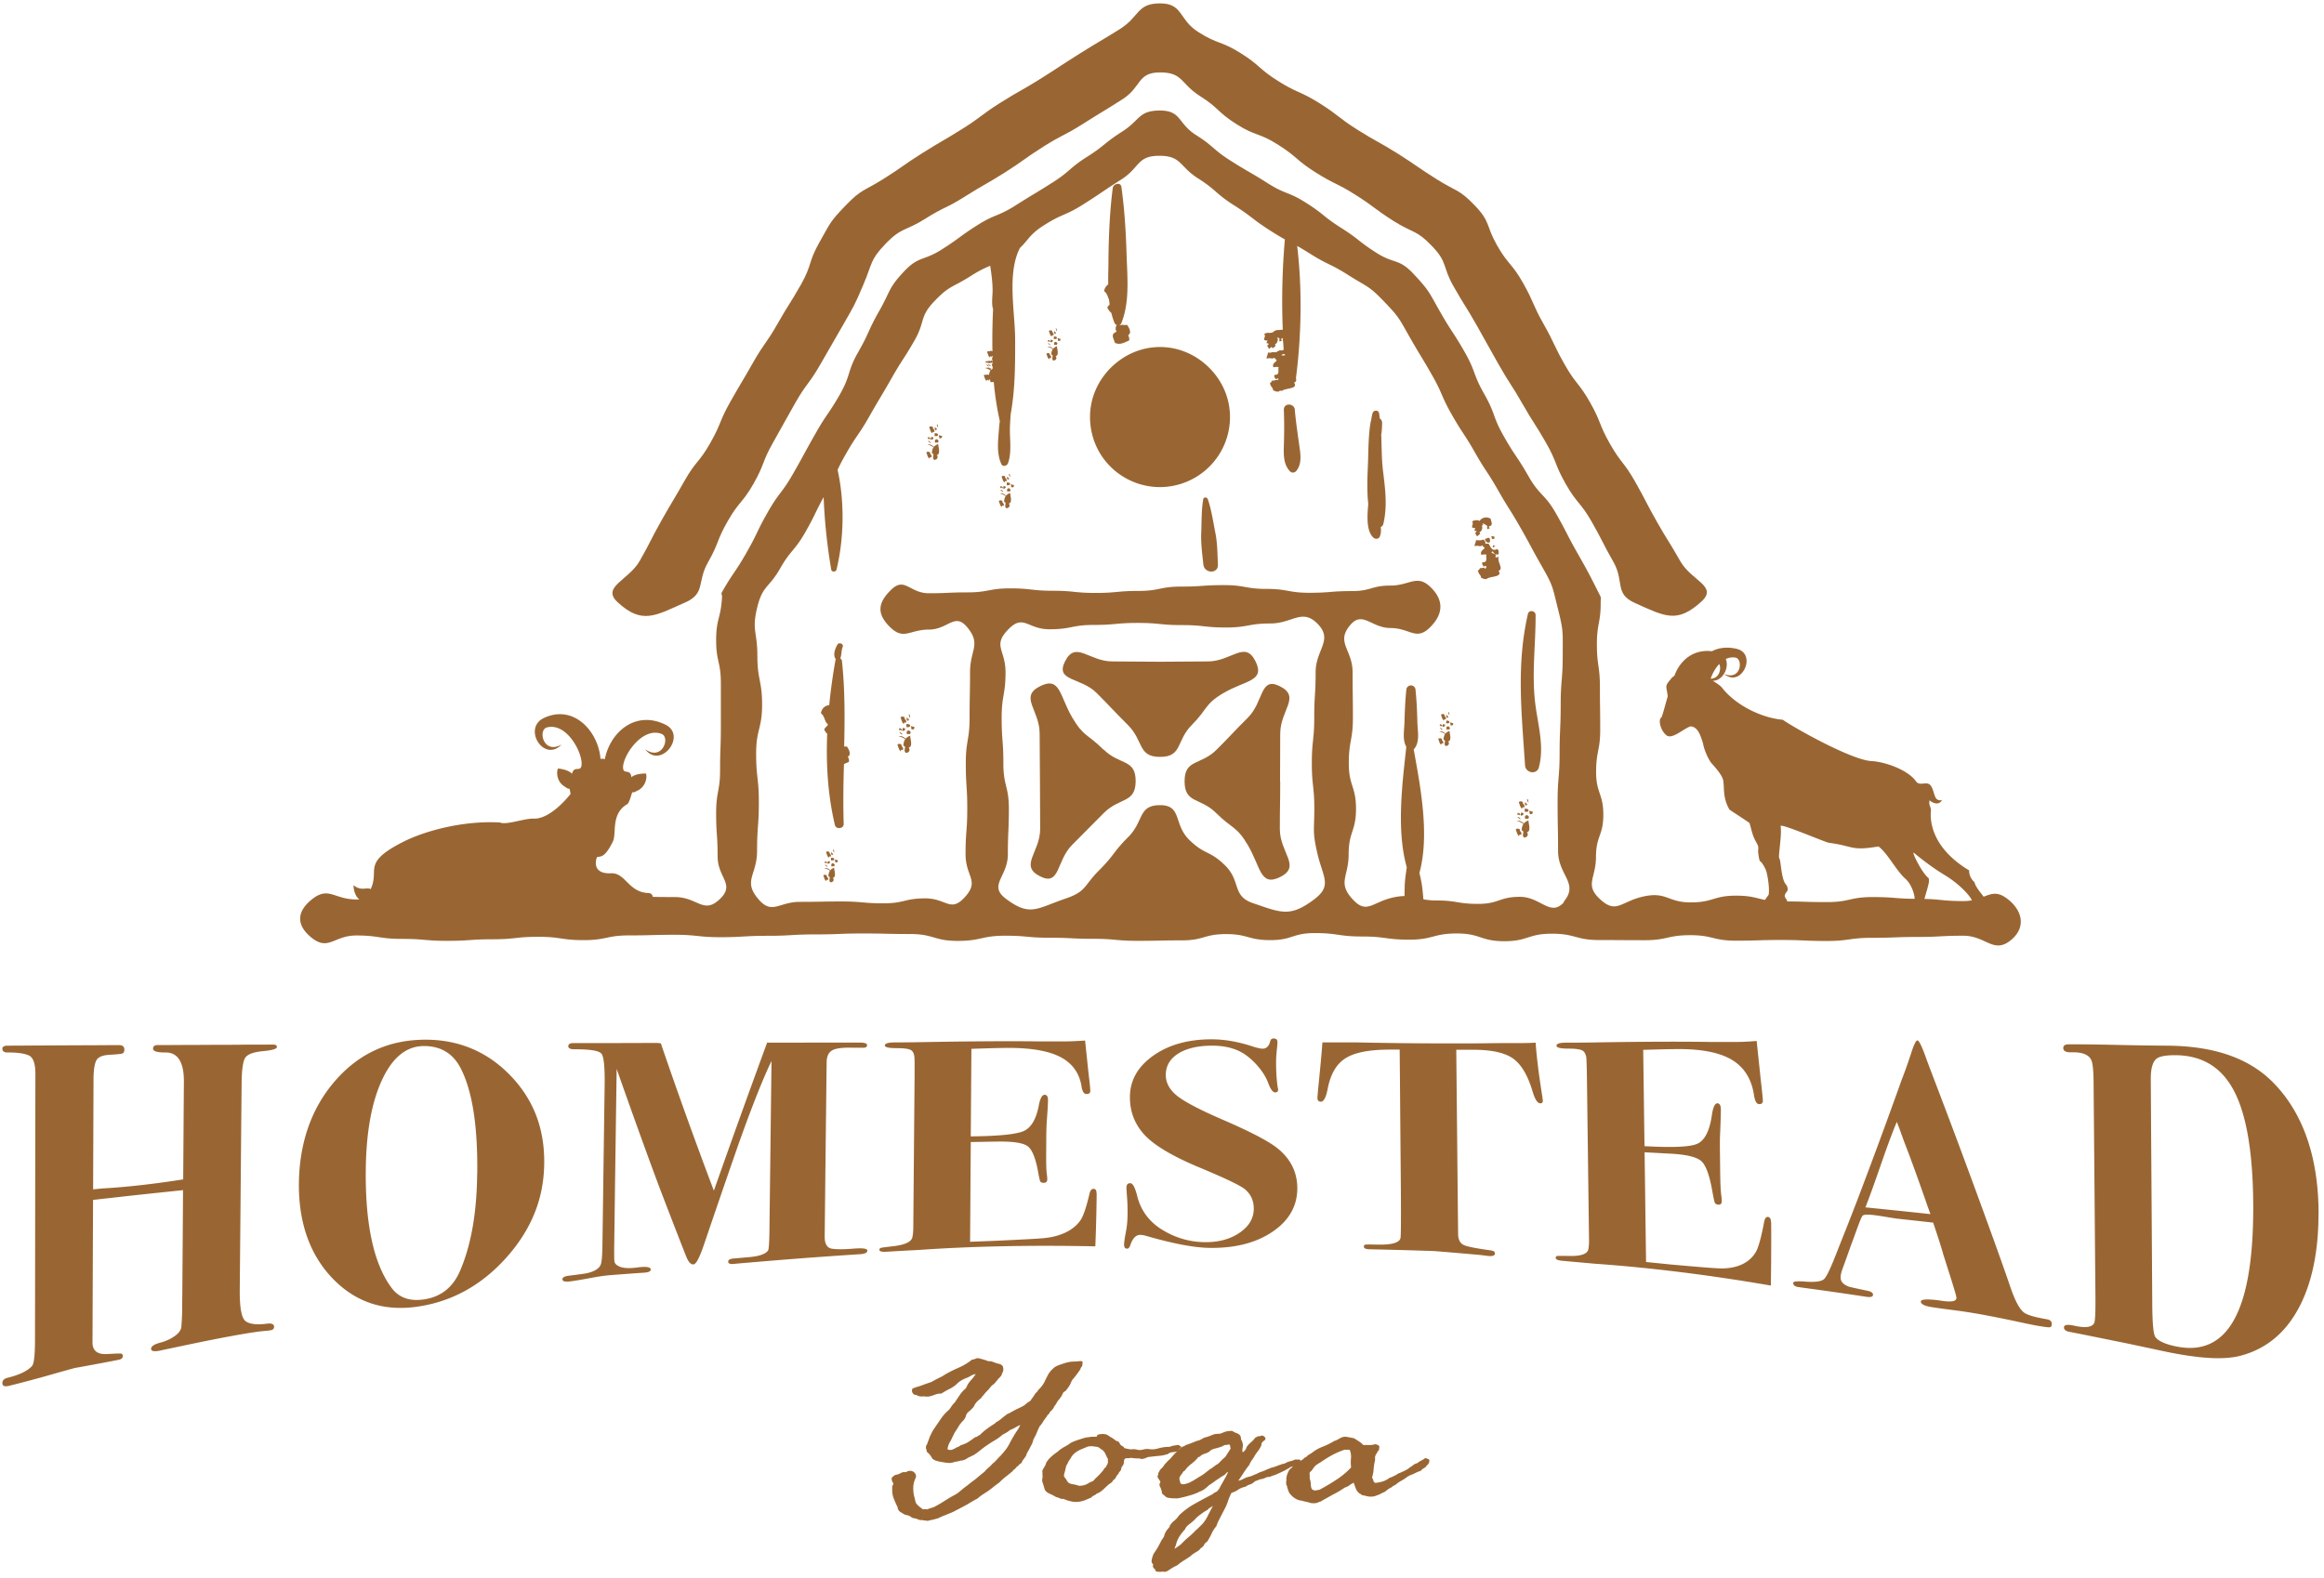 <svg xmlns="http://www.w3.org/2000/svg" fill="none" viewBox="0 0 237 161"><path d="M175.329 67.735c-.388.41-.687.958-.879 1.493.865-.001 1.118-.969.879-1.493Zm-.675 1.71c.4.228.791.494.97.723 1.447 1.842 4.122 3.086 6.184 3.252.92.682 6.966 4.106 9.028 4.214 1.419.077 3.729.9 4.551 2.06.205.292.483.263.762.234.301-.032.603-.064.813.31.123.216.192.446.256.655.139.46.249.823.821.727-.268.517-.853.369-1.276.017-.028.357-.009.412.05.58.027.077.061.177.104.338a.61.61 0 0 1-.005.109c-.048.614-.28 3.601 3.907 6.13-.036.438.199.9.544 1.205.067.365.434.836.789 1.292.323.414.636.816.704 1.113.011.049.093.094.19.148.205.114.479.267.324.572-.016.009.01.085.046.191.087.253.232.675.003.754-.512.173-.574.433-.604.562-.014.06-.022.092-.066.071-.044-.019-.14-.016-.249-.013-.261.008-.598.018-.484-.258.03-.068.058-.128.085-.183.093-.195.161-.34.184-.618l-.241-.348c-.353-.505-.967-1.383-.955-1.399.022-.22-1.04-1.576-2.777-2.622-1.354-.817-2.504-1.752-2.954-2.118a7.504 7.504 0 0 0-.176-.141c-.304-.235.801 2.029 1.456 2.538.195.152.006.798-.208 1.533-.221.754-.468 1.6-.355 2.1.102.43-.004.449-.127.47-.158.03-.344.063-.152.982.151.722-2.157.497-1.332-.27.049-.045.095-.197.153-.388.092-.305.215-.712.43-.947.036-.043.015-.238.002-.36a1.142 1.142 0 0 1-.009-.091c.57-.655-.037-2.343-.735-2.934-.425-.371-.855-.974-1.285-1.576-.488-.684-.975-1.368-1.456-1.711-1.894.316-2.374.195-3.22-.019-.434-.11-.965-.244-1.835-.356-.129-.017-.796-.28-1.599-.596h-.001c-1.456-.573-3.36-1.323-3.324-1.108.086.52-.008 1.41-.085 2.138-.065.614-.118 1.113-.039 1.176.054.042.094.34.145.723.087.646.206 1.535.482 1.865.272.328.262.624.148.762-.343.408-.227.57-.106.738.059.082.119.166.128.28-.461.724-.546.733-1.271.81l-.144.016c-.021 0-.039.008-.063.017-.055.022-.136.055-.331.04-.124-.012-.163.108-.208.248-.068.208-.15.461-.548.398-.617-.103.041-1.402.642-2.161.13-.16.058-1.416-.196-2.405-.038-.17-.411-.934-.627-1.045-.098-.05-.156-.473-.185-.687l-.014-.096c-.031-.206-.019-.337-.01-.448.016-.184.027-.314-.162-.644-.339-.594-.433-.95-.57-1.472a23.678 23.678 0 0 0-.151-.55c-.013-.04-.756-.529-1.345-.916-.37-.243-.678-.446-.706-.471-.519-.883-.552-1.713-.575-2.27-.006-.148-.011-.277-.024-.382-.006-.04-.009-.08-.013-.12-.029-.322-.062-.687-1.218-1.955-.168-.178-.722-1.147-.881-2.094-.028-.072-.057-.16-.09-.257-.186-.554-.47-1.401-1.19-1.406-.229.077-.511.252-.806.436-.593.368-1.239.77-1.616.479-.622-.486-.845-1.53-.576-1.8.067.054.219-.49.44-1.285.077-.276.162-.583.256-.906a12.38 12.38 0 0 0-.09-.565c-.044-.247-.068-.387-.042-.517.035-.172.16-.325.449-.68l.056-.069c.082-.1.184-.183.301-.248.562-1.567 1.921-2.744 3.827-2.514.701-.36 1.559-.48 2.545-.24 2.101.515.477 4.039-1.303 2.557 1.744.731 1.983-1.55 1.135-1.673a1.61 1.61 0 0 0-.96.154c.382.894-.341 2.251-1.34 2.215Zm-118.881 4.76c2.144-.56 3.846 2.982 3.496 4.012-.071.211-.217.217-.376.224-.209.009-.442.019-.562.494-.23-.267-.718-.46-1.426-.543-.212.488-.055 1.426.69 1.85.248.183.432.275.478.193.025.078.05.208.078.357l.038.194c-1.204 1.498-2.629 2.565-3.74 2.521-.415-.02-.993.105-1.57.23-.752.164-1.504.327-1.89.166-3.781-.221-7.683.874-9.808 1.94-2.993 1.507-3.018 2.286-3.05 3.279-.015.45-.03.945-.327 1.571-.177-.083-.356-.068-.554-.052-.327.027-.704.058-1.203-.344.095 1.89 1.496 1.895 2.38 1.898.316.002.566.002.665.09 1.114.984 4.978 3.045 7.15 1.436 1.155 1.133 1.69.811 2.177.52.31-.187.602-.361 1.022-.135.094.051.16.114.223.175.27.26.514.494 2.898-.303.102-.26 1.012-.134 1.805-.024.495.068.945.13 1.121.088.058-.014.119-.03.183-.049.368-.105.842-.24 1.336.113 1.508 1.087 3.855.94 3.21-.128-.161-.268-.556-.516-.818-.681-.215-.136-.341-.215-.175-.202.131-.064.396-.112.678-.163.492-.09 1.04-.188 1.033-.399 1.675-.377 1.933-.377 3.671-.377a13.076 13.076 0 0 1-1.52 1.44c-.303.246-.43.35-.476.593-.138.666.108.502.449.275.27-.18.602-.4.846-.275.479.24 1.64.672 1.686-.57.028-.681.432-1.123.736-1.445.313-.34.414-1.058-.22-1.076-1.073-.044-1.66-.625-2.193-1.152-.472-.468-.901-.893-1.59-.863-1.922.092-1.6-1.316-1.435-1.656l.003-.006c.101-.002.198-.023.284-.041l.08-.017c.314-.083.71-.414 1.252-1.537.121-.25.143-.62.168-1.039.054-.92.123-2.082 1.286-2.751.157-.092.3-.55.409-.9.044-.143.083-.268.115-.342.037.091.23.018.497-.13.782-.34 1.05-1.25.893-1.757-.709 0-1.215.138-1.482.377-.062-.49-.291-.528-.496-.561-.156-.025-.297-.048-.34-.267-.24-1.067 1.849-4.389 3.91-3.588.91.34.082 2.806-1.675 1.564 1.6 2.089 4.278-1.408 2.08-2.502-3-1.491-5.567.671-6.165 3.376-.007.028-.002.039.002.047.006.013.009.02-.048.082l-.12-.028-.156-.009-.12.019c-.058-.07-.054-.078-.045-.092.005-.009.012-.02.008-.047-.294-2.76-2.76-5.428-5.741-4.048-2.236 1.022-.046 4.61 1.776 2.724-1.877 1.04-2.42-1.51-1.491-1.748Z" fill="#963" fill-rule="evenodd" clip-rule="evenodd"/><path d="m140.668 147.6-.027.149c.018.043 0 .117-.053.222a.426.426 0 0 0-.16.241l-.094.129a.482.482 0 0 0-.067.149.492.492 0 0 0-.04.259.409.409 0 0 1 0 .148.637.637 0 0 1-.013.13 3.339 3.339 0 0 0-.08.398l-.054.398c0 .136-.017.291-.053.463a9.063 9.063 0 0 1-.107.464c.08.098.125.191.134.277.009.093.071.173.187.241a3.49 3.49 0 0 0 .854-.176c.214-.08.419-.194.615-.342.142-.044.253-.087.334-.13a2.3 2.3 0 0 1 .307-.148l.213-.148a3.11 3.11 0 0 0 .361-.149.559.559 0 0 1 .067-.037l.107-.037c.302-.136.534-.278.694-.426a1.8 1.8 0 0 0 .334-.231c.071-.068.209-.133.414-.195a1.77 1.77 0 0 1 .387-.25c.143-.068.272-.151.388-.25.097 0 .169.012.213.037l.08.037.107.037a.37.37 0 0 1 .027.306.73.73 0 0 1-.187.287c-.089.08-.134.13-.134.148 0 .012-.009.025-.026.037a2.01 2.01 0 0 1-.201.139.973.973 0 0 0-.2.139c-.089.111-.16.167-.214.167a.224.224 0 0 0-.133.037 6.753 6.753 0 0 0-.334.148 2.362 2.362 0 0 1-.307.148 2.036 2.036 0 0 0-.348.148.342.342 0 0 1-.106.056 4.547 4.547 0 0 1-.628.417 3.48 3.48 0 0 0-.601.417l-.214.111a.634.634 0 0 0-.187.148c-.16.074-.289.148-.387.222-.098.074-.209.161-.334.259-.107.038-.222.09-.347.158-.151.08-.285.139-.401.176-.044.018-.12.046-.227.083a.77.77 0 0 1-.253.047 1.577 1.577 0 0 1-.588-.037 6.99 6.99 0 0 0-.508-.112.88.88 0 0 0-.267-.185 1.181 1.181 0 0 1-.347-.481 18.372 18.372 0 0 1-.214-.593c-.16.074-.293.154-.4.241a1.385 1.385 0 0 1-.481.24c-.178.118-.361.235-.548.352-.187.111-.382.22-.587.325-.196.104-.396.216-.601.333-.205.111-.41.225-.614.343-.143.098-.241.136-.294.111-.161.136-.445.179-.855.129a3.947 3.947 0 0 0-.481-.129 4.56 4.56 0 0 1-.427-.111 1.605 1.605 0 0 1-.761-.278 2.271 2.271 0 0 1-.521-.519 1.877 1.877 0 0 1-.12-.278 1.21 1.21 0 0 0-.04-.139 4.706 4.706 0 0 1-.054-.157.49.49 0 0 0-.08-.25.19.19 0 0 1 0-.195c-.036-.031-.045-.071-.027-.12a.552.552 0 0 0 .027-.139 1.362 1.362 0 0 1 .067-.556c.062-.197.147-.376.254-.537.053-.062.124-.124.213-.185a.216.216 0 0 0 .08-.111c.009-.031.036-.062.08-.093.045-.037.098-.074.161-.111a3.22 3.22 0 0 0 .187-.111c.044-.044.089-.084.133-.121a.987.987 0 0 1 .174-.111c.062-.031.12-.065.173-.102l.161-.111a.714.714 0 0 0 .147-.13.412.412 0 0 1 .2-.111c.071-.086.151-.157.24-.213.089-.055.187-.114.294-.176a4.157 4.157 0 0 1 1.122-.648 7.437 7.437 0 0 0 1.202-.593c.125-.037.231-.08.32-.13l.268-.148a.979.979 0 0 1 .721-.129l.694.129c.178.111.352.222.521.334.169.111.316.234.441.37.062-.006.129-.009.2-.009.071-.006.147-.006.227 0 .16.012.329.003.508-.028a.478.478 0 0 0 .16-.028.433.433 0 0 1 .133-.027c.267.061.401.154.401.277Zm-3.526.278c-.48.161-.917.349-1.308.565-.392.216-.766.448-1.122.695a2.357 2.357 0 0 1-.147.093 1.392 1.392 0 0 0-.134.083 1.61 1.61 0 0 0-.253.176 1.315 1.315 0 0 0-.201.222l-.173.241-.054.074a.31.31 0 0 1-.053.046.378.378 0 0 0-.054.047 2.7 2.7 0 0 1-.053.055.282.282 0 0 0-.04.186c.009.043.013.111.013.203v.186c0 .037.009.098.027.185.053.136.08.272.08.407 0 .099.013.22.04.362.027.142.094.237.2.287a.539.539 0 0 0 .334.037c.125-.031.227-.05.307-.056a22.1 22.1 0 0 0 1.763-1.046 8.15 8.15 0 0 0 1.469-1.232 4.703 4.703 0 0 1-.013-.936 1.77 1.77 0 0 0-.12-.843.473.473 0 0 0-.254-.027 1.197 1.197 0 0 1-.254-.01Z" fill="#963"/><path d="M126.708 148.119c.035.018.084-.003.147-.065a.594.594 0 0 0 .08-.083c.027-.031.049-.056.067-.074.035-.056.066-.118.093-.186.027-.068.058-.129.094-.185.106-.142.244-.284.414-.426.16-.136.289-.278.387-.426a.857.857 0 0 1 .12-.065.337.337 0 0 0 .12-.083c.143-.013.241-.025.294-.037a.848.848 0 0 0 .16-.056c.196.037.321.142.374.315-.009.093-.067.17-.173.232a.54.54 0 0 0-.201.213c-.044.049-.058.098-.04.148.018.049.005.099-.04.148a2.718 2.718 0 0 1-.36.593c-.161.204-.29.401-.388.593a9.015 9.015 0 0 0-.253.37 2.172 2.172 0 0 0-.201.389c-.196.247-.383.507-.561.778-.169.266-.356.544-.561.834.17-.031.312-.077.428-.139a4.97 4.97 0 0 1 .4-.195l.241-.064a.582.582 0 0 1 .107-.028l.133-.037.334-.148c.036-.013.067-.025.094-.038l.106-.037.161-.083a2.94 2.94 0 0 1 .187-.083.311.311 0 0 1 .147-.056.321.321 0 0 0 .146-.055c.107-.031.187-.062.241-.093a3.08 3.08 0 0 1 .24-.111c.107-.037.201-.074.281-.111.062-.031.164-.062.307-.093.107-.031.213-.068.32-.111a.79.79 0 0 0 .161-.056.42.42 0 0 1 .133-.055 1.55 1.55 0 0 0 .187-.056.249.249 0 0 1 .08-.037c.16-.037.263-.062.307-.074a.491.491 0 0 0 .094-.056c.205-.098.365-.157.481-.176.124-.024.293-.083.507-.176.134.013.232.016.294.01a.362.362 0 0 1 .24.065c-.071.234-.2.392-.387.472-.187.08-.387.151-.601.213-.303.185-.561.33-.775.435a20.29 20.29 0 0 1-.828.38 3.85 3.85 0 0 0-.56.204.9.9 0 0 0-.361.055c-.107.05-.191.087-.254.112a1.007 1.007 0 0 1-.227.055.965.965 0 0 0-.227.056 3.906 3.906 0 0 1-.334.129.333.333 0 0 0-.12.056c-.178.167-.347.272-.507.315a1.13 1.13 0 0 0-.428.222 2.013 2.013 0 0 0-.748.297 2.506 2.506 0 0 1-.694.333c-.151.296-.272.58-.361.852a4.47 4.47 0 0 1-.36.834l-.441.852-.214.426c-.062.148-.12.296-.173.445a2.906 2.906 0 0 0-.481.759 4.44 4.44 0 0 1-.214.408 4.964 4.964 0 0 1-.24.407.684.684 0 0 0-.307.315.757.757 0 0 1-.334.333 1.081 1.081 0 0 1-.374.343c-.16.093-.312.189-.454.287a1.33 1.33 0 0 0-.214.186c-.205.142-.436.293-.694.453-.25.155-.472.318-.668.491a4.431 4.431 0 0 0-.534.278c-.16.099-.321.204-.481.315l-.227.065a.265.265 0 0 1-.2-.028 1.716 1.716 0 0 1-.561.019c-.196-.025-.276-.105-.241-.241-.115-.068-.178-.121-.187-.158a.254.254 0 0 0-.08-.139c.063-.098.063-.188 0-.268-.071-.087-.107-.158-.107-.213 0-.161.027-.315.081-.463.044-.167.102-.306.173-.417l.254-.38c.107-.173.2-.336.28-.491.081-.154.165-.318.254-.491.134-.154.218-.299.254-.435.035-.154.102-.306.2-.454l.107-.148c.045-.049.085-.096.12-.139a.515.515 0 0 0 .147-.287c.071-.093.143-.182.214-.269.08-.08.165-.157.254-.231.178-.148.325-.315.44-.5a7.432 7.432 0 0 1 1.603-1.195c.605-.34 1.22-.67 1.843-.991.116-.099.182-.152.2-.158l.054-.018c.026-.007.102-.053.227-.139.026-.006.049-.031.066-.074a.25.25 0 0 1 .094-.112l.227-.426.28-.49c.098-.173.183-.328.254-.464.071-.142.129-.268.174-.379-.098.031-.165.074-.201.129a.52.52 0 0 1-.147.149.437.437 0 0 1-.133.092 1.92 1.92 0 0 0-.134.074 1.452 1.452 0 0 1-.133.084.662.662 0 0 0-.134.101 5.437 5.437 0 0 0-.521.352 5.11 5.11 0 0 1-.52.352c-.143.136-.29.263-.441.38a1.996 1.996 0 0 1-.521.287 5.102 5.102 0 0 1-.828.334c-.285.086-.552.16-.801.222l-.361.083a1.478 1.478 0 0 1-.307.047.357.357 0 0 1-.134.009 1.04 1.04 0 0 0-.16-.009c-.267 0-.507-.025-.721-.074a6.538 6.538 0 0 1-.134-.065.334.334 0 0 1-.106-.102 2.73 2.73 0 0 1-.134-.102 1.4 1.4 0 0 1-.133-.12.353.353 0 0 1-.054-.195.355.355 0 0 0-.053-.194 5.498 5.498 0 0 0-.054-.176 1.751 1.751 0 0 0-.08-.167.42.42 0 0 1-.027-.324l.027-.056a.311.311 0 0 1 .027-.046c.018-.031.018-.065 0-.102a.504.504 0 0 0-.067-.111.555.555 0 0 1-.067-.111c-.089-.099-.133-.179-.133-.241a.3.3 0 0 1 .04-.195c.044-.074.049-.132.013-.176.063-.092.111-.179.147-.259a.794.794 0 0 1 .2-.241 1.54 1.54 0 0 0 .254-.306.304.304 0 0 1 .08-.111.602.602 0 0 1 .094-.102 3.9 3.9 0 0 1 .28-.296c.098-.086.192-.179.281-.278a8.069 8.069 0 0 1 1.122-1.111c.062-.025.124-.044.186-.056a.137.137 0 0 0 .107-.092c.41-.136.802-.285 1.176-.445.204-.037.378-.102.52-.195.152-.098.325-.169.521-.213.152-.043.321-.105.508-.185.178-.08.365-.123.561-.13.178 0 .311-.018.4-.055l.267-.111c.25-.099.535-.142.855-.13.151.099.298.173.441.222a.75.75 0 0 1 .36.241.428.428 0 0 1 .067.185l.04.241c.036.062.067.127.094.195.026.068.049.133.066.194.018.167.014.315-.013.445s-.031.272-.013.426Zm-1.389-.778h-.027a.436.436 0 0 1-.227.055.609.609 0 0 0-.227.038.872.872 0 0 1-.12.064.846.846 0 0 0-.12.065 6.643 6.643 0 0 1-.521.158c-.205.049-.37.102-.494.157a.669.669 0 0 0-.214.158.645.645 0 0 1-.214.139l-.16.074a3.678 3.678 0 0 1-.174.055 1.182 1.182 0 0 0-.307.148.486.486 0 0 0-.12.112c-.027.037-.084.055-.173.055a3.838 3.838 0 0 1-.722.704 3.165 3.165 0 0 0-.694.722c-.089.025-.147.068-.174.13a.669.669 0 0 1-.12.185c-.196.241-.271.43-.227.565a5.36 5.36 0 0 1 .094.38c.106.099.253.127.44.084.187-.044.352-.096.494-.158.178-.086.352-.182.521-.287l.521-.324a3.9 3.9 0 0 0 .494-.324l.441-.343c.044-.043.116-.093.214-.148.098-.056.169-.105.213-.149.116-.08.196-.138.241-.176.071-.055.151-.101.24-.138.071-.068.138-.133.2-.195a5.848 5.848 0 0 1 .575-.546c.098-.161.191-.309.28-.445l.134-.204c.044-.074.084-.148.12-.222a.387.387 0 0 1-.054-.213c0-.08-.044-.139-.133-.176Zm-2.19 6.706a.345.345 0 0 0-.147.065 3.376 3.376 0 0 1-.174.102c-.178.123-.352.25-.521.379a3.32 3.32 0 0 0-.467.436c-.16.154-.343.308-.548.463-.213.154-.351.321-.414.5-.196.21-.369.426-.521.648-.151.223-.271.47-.36.741a2.83 2.83 0 0 1-.107.352c-.036.08-.062.167-.08.26l.334-.232a4.01 4.01 0 0 0 .307-.232.354.354 0 0 0 .093-.092.395.395 0 0 1 .094-.093l.32-.315.348-.296c.231-.198.445-.401.641-.611a5.744 5.744 0 0 0 .454-.426 3.39 3.39 0 0 0 .748-.992c.178-.352.365-.713.561-1.083a2.39 2.39 0 0 1-.161.102 2.36 2.36 0 0 0-.147.092.71.71 0 0 0-.253.232Z" fill="#963"/><path d="M120.119 147.397c.089.006.147.031.173.074.027.037.076.055.147.055.036.118 0 .201-.107.25-.106.044-.142.115-.106.213a1.7 1.7 0 0 1-.588.139c-.24.019-.418.084-.534.195-.312.105-.637.17-.975.194a9.55 9.55 0 0 0-.534.056c-.178.018-.361.04-.548.065-.196.092-.316.142-.36.148a.664.664 0 0 0-.201.056 2.164 2.164 0 0 0-.561-.075 3.3 3.3 0 0 1-.587-.055 1.241 1.241 0 0 1-.307.037c-.107 0-.21.012-.308.037a.613.613 0 0 0-.106.333.72.72 0 0 1-.081.334l-.16.222-.04.176a.605.605 0 0 1-.067.176l-.12.13a.245.245 0 0 0-.067.167 1.072 1.072 0 0 0-.267.342.63.63 0 0 1-.294.324.597.597 0 0 1-.253.297 2.36 2.36 0 0 0-.334.259c-.196.185-.37.346-.521.482a1.99 1.99 0 0 1-.601.352.696.696 0 0 1-.32.204c-.09.061-.161.123-.214.185l-.534.222a2.543 2.543 0 0 1-.615.185c-.302.05-.596.044-.881-.018a4.04 4.04 0 0 1-.801-.26c-.17.013-.299-.009-.388-.064a1.267 1.267 0 0 0-.36-.121 4.651 4.651 0 0 0-.641-.333c-.241-.105-.41-.241-.508-.408l-.12-.407a6.66 6.66 0 0 0-.12-.371.668.668 0 0 1-.014-.352c.027-.111.032-.234.014-.37v-.186a.78.78 0 0 0-.014-.157c-.008-.093.032-.207.121-.343.053-.08.098-.154.133-.222a1.31 1.31 0 0 0 .08-.176 3.41 3.41 0 0 1 .054-.139c.018-.049.035-.093.053-.13l.08-.092.08-.111c.027-.037.054-.071.081-.102.035-.037.071-.071.106-.102.107-.111.232-.222.374-.334.143-.111.285-.216.428-.314.098-.093.196-.173.294-.241a4.16 4.16 0 0 1 .454-.278c.142-.074.302-.173.48-.297a.442.442 0 0 1 .134-.092l.16-.074a7.16 7.16 0 0 1 .494-.186c.152-.049.325-.105.521-.166.169-.056.307-.09.414-.102a2.61 2.61 0 0 1 .214-.028l.254-.037h.32a.893.893 0 0 0 .267-.037c-.053-.099.009-.167.187-.204.178-.037.312-.049.401-.037.178 0 .32.028.427.084.107.055.205.12.294.194.178.086.374.216.588.389a.317.317 0 0 0 .133.056.306.306 0 0 1 .134.055c.071.074.12.142.147.204a.435.435 0 0 0 .173.204.967.967 0 0 1 .16.092.264.264 0 0 1 .107.149c.187.049.356.086.508.111.08.024.173.031.28.018a1.548 1.548 0 0 1 .574.047.993.993 0 0 0 .241.027c.133-.006.28-.031.441-.074.151-.037.325-.043.52-.018.268.043.548.024.842-.056.294-.086.592-.142.895-.167.089 0 .151-.003.187-.009a1.29 1.29 0 0 1 .187-.009c.089-.05.204-.087.347-.111.142-.025.294-.05.454-.074Zm-7.639.555c-.178-.111-.281-.182-.307-.213a.22.22 0 0 0-.094-.065.52.52 0 0 0-.267-.092l-.16-.019-.134-.018c-.285-.037-.521-.016-.708.065a3.415 3.415 0 0 1-.28.12l-.267.111a2.906 2.906 0 0 0-.748.463l-.174.204a.922.922 0 0 0-.147.241 7.78 7.78 0 0 0-.186.269 1.14 1.14 0 0 0-.134.287.811.811 0 0 0-.16.305 3.355 3.355 0 0 1-.027.121l-.027.092a1.735 1.735 0 0 1-.04.195 8.522 8.522 0 0 0-.053.194 1.382 1.382 0 0 0-.067.352c.018.037.045.087.08.149a.395.395 0 0 0 .107.129l.12.204c.045.074.085.13.12.167a.707.707 0 0 0 .348.166c.071.013.147.028.227.047.08.012.164.028.253.046.196.074.33.105.401.093.089-.013.142-.019.16-.019.241-.031.445-.099.615-.204.151-.098.329-.185.534-.259.071-.074.142-.151.213-.232.081-.08.165-.16.254-.24a6.59 6.59 0 0 0 .468-.51.65.65 0 0 0 .133-.166c.018-.031.036-.059.054-.084a.7.7 0 0 1 .053-.083c.125-.105.183-.161.174-.167-.009-.006-.005-.025.013-.056.116-.185.169-.327.16-.426a1.626 1.626 0 0 1 0-.296 2.011 2.011 0 0 1-.12-.213 7.42 7.42 0 0 1-.107-.232 1.365 1.365 0 0 0-.28-.426Zm-10.221-8.595.053.204a.726.726 0 0 1-.053.407l-.08.167-.054.167a2.402 2.402 0 0 1-.24.277c-.08.074-.143.149-.187.223a2.802 2.802 0 0 0-.08.074l-.054.074-.053.074-.054.056a.847.847 0 0 1-.187.166.898.898 0 0 0-.187.167l-.08.093a.33.33 0 0 0-.066.083c-.018.025-.041.052-.067.083l-.08.093a6.827 6.827 0 0 0-.254.259c-.08.087-.156.179-.227.278a2.22 2.22 0 0 1-.12.13.274.274 0 0 0-.094.148l-.307.259a1.72 1.72 0 0 0-.28.297.857.857 0 0 0-.134.222 1.044 1.044 0 0 1-.267.352 3.386 3.386 0 0 0-.16.158 3.463 3.463 0 0 1-.174.148.872.872 0 0 0-.254.361 1.12 1.12 0 0 1-.294.537 3.742 3.742 0 0 0-.4.482 8.084 8.084 0 0 1-.334.537c-.062.093-.12.185-.174.278a60.6 60.6 0 0 0-.133.278l-.16.333c-.054.105-.112.21-.174.315-.107.192-.183.42-.227.686.142.098.307.114.494.046s.325-.139.414-.213c.178-.05.32-.124.427-.222.339-.099.615-.22.828-.362.214-.142.437-.299.668-.472a.383.383 0 0 0 .24-.093.518.518 0 0 1 .214-.111c.214-.222.459-.435.735-.639.276-.204.556-.392.841-.565a.384.384 0 0 1 .16-.148c.089-.05.161-.093.214-.13a4.07 4.07 0 0 0 .347-.268c.107-.093.232-.189.374-.288a.576.576 0 0 1 .214-.148c.098-.037.169-.068.214-.092.08-.056.169-.105.267-.149.151-.092.347-.194.587-.305.241-.111.437-.213.588-.306l.28-.231c.098-.081.21-.152.334-.214a6.52 6.52 0 0 1 .134-.194l.133-.185c.098-.13.178-.257.241-.38.142-.117.249-.241.32-.371.294-.29.503-.565.628-.824.125-.265.254-.522.387-.769.143-.247.365-.494.668-.741.142-.086.312-.163.507-.231.196-.068.392-.133.588-.195.267-.08.534-.123.801-.129.294-.013.552-.031.775-.056.107.025.16.068.16.13a.55.55 0 0 1-.013.111.75.75 0 0 1-.014.13.345.345 0 0 1-.093.24c-.062.068-.094.136-.094.204a9.681 9.681 0 0 1-.427.602 6.57 6.57 0 0 1-.401.491 5.729 5.729 0 0 1-.106.195 10.3 10.3 0 0 0-.08.185c-.054.123-.125.25-.214.38-.027.03-.067.083-.12.157a2.703 2.703 0 0 1-.121.158.443.443 0 0 1-.146.12.423.423 0 0 0-.147.12 1.58 1.58 0 0 1-.054.102 1.997 1.997 0 0 1-.133.269l-.107.148-.107.148a1.87 1.87 0 0 0-.24.315l-.054.111-.053.093c-.08.086-.156.201-.227.343a1.11 1.11 0 0 1-.281.342c-.107.118-.16.192-.16.223 0 .024-.018.049-.053.074-.125.123-.187.194-.187.213a.3.3 0 0 1-.027.065 3.278 3.278 0 0 0-.227.296 3.33 3.33 0 0 0-.16.241 2.06 2.06 0 0 1-.334.444 15.81 15.81 0 0 0-.16.343 4.02 4.02 0 0 0-.147.343 2.602 2.602 0 0 1-.161.343 4.18 4.18 0 0 1-.173.324 1.648 1.648 0 0 1-.08.287c-.027.086-.063.17-.107.25a9.46 9.46 0 0 0-.267.519c-.143.21-.241.413-.294.611-.107.154-.2.284-.281.389a1.163 1.163 0 0 0-.173.333c-.187.112-.312.223-.374.334a.497.497 0 0 0-.174.12c-.018.025-.04.053-.067.084l-.08.092a.691.691 0 0 1-.107.065c-.044.019-.071.059-.08.12a22.84 22.84 0 0 1-.748.603 5.696 5.696 0 0 0-.641.583c-.195.136-.387.278-.574.426a7.611 7.611 0 0 1-.28.222l-.294.223a31.88 31.88 0 0 0-.574.37 3.575 3.575 0 0 0-.494.389 9.902 9.902 0 0 0-.561.306c-.178.105-.348.207-.508.306l-.761.407c-.116.062-.232.12-.347.176a5 5 0 0 1-.334.176 5.67 5.67 0 0 1-.4.167c-.126.055-.25.108-.375.157-.124.043-.25.093-.374.148-.124.056-.249.115-.374.176l-.374.102a1.323 1.323 0 0 0-.12.028 2.009 2.009 0 0 1-.12.037 1.2 1.2 0 0 0-.28.056.88.88 0 0 1-.254.037.446.446 0 0 0-.187-.037.32.32 0 0 1-.107 0 .733.733 0 0 0-.24-.047.44.44 0 0 1-.107.01.859.859 0 0 1-.227-.065 2.554 2.554 0 0 0-.227-.084 1.59 1.59 0 0 0-.227-.046.714.714 0 0 1-.2-.065c-.16-.129-.308-.207-.441-.231a1.462 1.462 0 0 1-.414-.139 58.223 58.223 0 0 0-.12-.084 1.094 1.094 0 0 0-.147-.083.65.65 0 0 1-.267-.278.304.304 0 0 1-.054-.166.305.305 0 0 0-.053-.167 8.588 8.588 0 0 1-.348-.788 2.375 2.375 0 0 1-.16-.861v-.352a.445.445 0 0 1 .067-.167.343.343 0 0 0 .04-.166.13.13 0 0 0-.04-.102.198.198 0 0 1-.067-.102 1.593 1.593 0 0 1-.053-.195c-.018-.08-.01-.145.026-.194.018-.025.067-.071.147-.139a.972.972 0 0 1 .2-.139c.223-.037.383-.086.481-.148.098-.062.223-.111.374-.148.125.03.227.021.307-.028a.594.594 0 0 1 .281-.084.58.58 0 0 1 .534.214c.143.166.17.342.08.527a12.61 12.61 0 0 0-.107.269 1.582 1.582 0 0 0-.08.287 2.524 2.524 0 0 0-.04.602c.01.229.031.429.067.602.018.062.036.13.053.204.018.068.036.142.054.222.018.081.035.155.053.223.027.068.054.129.08.185.16.191.392.389.695.593a.798.798 0 0 1 .187-.019c.071 0 .142.006.214.019a4.69 4.69 0 0 1 .4-.139l.267-.084c.285-.142.61-.327.975-.555.338-.216.663-.414.975-.593.303-.148.552-.309.748-.482.231-.21.48-.407.748-.593a6.73 6.73 0 0 1 .213-.176l.228-.176.44-.333a22.757 22.757 0 0 1 .855-.704c.151-.179.294-.324.427-.435.152-.124.285-.256.401-.399.16-.117.303-.25.427-.398a6.8 6.8 0 0 1 .401-.417c.178-.197.343-.392.494-.583.151-.192.289-.411.414-.658a14.82 14.82 0 0 1 .401-.722 7.63 7.63 0 0 1 .36-.574c.072-.099.134-.198.187-.297.054-.099.103-.197.147-.296a8.41 8.41 0 0 0-.28.129c-.08.044-.156.087-.227.13a2.92 2.92 0 0 1-.508.241 3.618 3.618 0 0 1-.387.269 8.2 8.2 0 0 1-.414.231 4.803 4.803 0 0 1-.721.528l-.401.241c-.124.08-.249.163-.374.25a7.607 7.607 0 0 0-.734.537 7.722 7.722 0 0 1-.735.537c-.062.007-.151.05-.267.13a1.453 1.453 0 0 0-.387.195 1.45 1.45 0 0 1-.44.194.642.642 0 0 1-.135.019.322.322 0 0 0-.16.037l-.107.018a.468.468 0 0 0-.066.019.567.567 0 0 1-.08.018l-.12.019a.907.907 0 0 0-.134.028l-.134.037-.133.037c-.045.012-.09.021-.134.027-.16.013-.36 0-.6-.037-.241-.037-.45-.074-.629-.111l-.24-.065a1.35 1.35 0 0 1-.214-.083.56.56 0 0 1-.267-.241 1.638 1.638 0 0 0-.213-.315 1.077 1.077 0 0 0-.174-.176.659.659 0 0 1-.147-.176.24.24 0 0 0-.027-.194c-.035-.056-.044-.133-.026-.232a.34.34 0 0 1 .04-.166c.026-.05.058-.105.093-.167a5.81 5.81 0 0 1 .054-.176.91.91 0 0 1 .08-.176c.053-.185.12-.361.2-.528.08-.167.165-.33.254-.491l.801-1.176c.232-.34.517-.652.855-.936.107-.16.2-.296.28-.407.08-.112.174-.217.28-.315.179-.272.352-.531.522-.778.169-.247.378-.476.627-.686a2.48 2.48 0 0 1 .441-.741c.098-.105.191-.213.28-.324.09-.117.178-.238.268-.361a1.19 1.19 0 0 0-.508.176 2.41 2.41 0 0 1-.48.231c-.401.161-.713.355-.935.584a2.824 2.824 0 0 1-.855.565l-.441.25a3.724 3.724 0 0 0-.28.176c-.24 0-.45.034-.628.102-.17.068-.347.126-.534.176-.187.049-.414.049-.681 0-.125.037-.285.031-.481-.019a3.097 3.097 0 0 1-.187-.083.474.474 0 0 0-.214-.046.425.425 0 0 1-.254-.278.416.416 0 0 1 .04-.371c.214-.086.437-.16.668-.222a4.99 4.99 0 0 1 .2-.065l.188-.074a2.32 2.32 0 0 1 .186-.065l.2-.074.161-.055c.053-.019.102-.034.147-.047.098-.031.2-.077.307-.139.303-.173.615-.333.935-.481.472-.309.993-.587 1.563-.834a6.41 6.41 0 0 0 1.509-.889.849.849 0 0 0 .36-.093.525.525 0 0 1 .334-.037c.445.111.766.21.962.297.178-.013.338.012.48.074a5.054 5.054 0 0 0 .428.148c.107.025.2.049.28.074.08.025.174.093.281.204Z" fill="#963"/><path d="M159.523 91.99c-1.391 1.62-2.379-.506-4.513-.506s-2.134.72-4.268.72-2.134-.348-4.268-.348a7.18 7.18 0 0 1-1.32-.119c-.032-.435-.071-.87-.127-1.288-.063-.482-.166-.94-.276-1.4 1.059-3.864.11-8.78-.585-12.614.031-.023.055-.04.079-.071.569-.743.324-1.755.3-2.648-.031-1.114-.071-2.213-.19-3.327a.47.47 0 0 0-.94 0c-.119 1.114-.158 2.205-.19 3.327-.023.822-.221 1.74.19 2.466-.403 3.691-1.028 8.489.047 12.29-.095.649-.197 1.305-.213 1.977-.008.308-.016.632-.016.956-.308 0-.656.04-1.114.134-2.221.483-2.727 1.77-4.174.198-1.572-1.707-.411-2.276-.411-4.592s.751-2.324.751-4.64-.735-2.316-.735-4.64c0-2.323.419-2.323.419-4.639 0-2.316-.031-2.323-.031-4.647 0-2.324-1.747-3.035-.245-4.814 1.264-1.501 2.157.3 4.117.3 1.961 0 2.601 1.329 4-.047 1.375-1.343 1.47-2.766.095-4.11-1.399-1.375-2.142-.174-4.102-.174-1.961 0-1.961.561-3.921.561-2.181 0-2.181.174-4.355.174-2.173 0-2.181-.395-4.355-.395-2.173 0-2.181-.387-4.363-.387-2.181 0-2.173.15-4.355.15-2.181 0-2.181.443-4.355.443-2.173 0-2.181.205-4.363.205-2.181 0-2.181-.221-4.363-.221-2.181 0-2.181-.245-4.362-.245-2.182 0-2.182.41-4.371.41-1.96 0-1.96.088-3.92.088s-2.45-1.723-3.85-.348c-1.375 1.344-1.47 2.458-.103 3.802 1.4 1.375 1.992.253 3.952.253s2.632-1.763 3.89-.269c1.493 1.77.315 2.3.315 4.616s-.047 2.324-.047 4.64c0 2.315-.387 2.323-.387 4.639 0 2.316.15 2.324.15 4.64 0 2.315-.174 2.323-.174 4.647 0 2.324 1.478 2.695-.095 4.402-1.446 1.573-1.865.103-4 .103-2.133 0-2.133.506-4.267.506-2.135 0-2.135-.19-4.269-.19-2.134 0-2.141.04-4.275.04-2.135 0-2.822 1.351-4.213-.269-1.62-1.889-.142-2.434-.142-4.924s.181-2.49.181-4.972c0-2.481-.276-2.49-.276-4.971 0-2.482.608-2.49.608-4.98s-.482-2.49-.482-4.987-.6-2.576 0-4.995c.545-2.19 1.194-1.928 2.308-3.889 1.115-1.96 1.462-1.762 2.577-3.715 1.027-1.802 1.011-2.023 1.873-3.58.095 2.498.371 5.05.775 7.39.047.277.474.253.537 0 .767-3.146.838-6.924.11-10.172.19-.411.427-.893.854-1.636 1.115-1.96 1.273-1.866 2.387-3.826 1.115-1.96 1.154-1.936 2.269-3.896 1.114-1.96 1.225-1.905 2.347-3.865 1.114-1.96.458-2.356 2.023-3.992 1.573-1.644 1.787-1.343 3.707-2.568.933-.593 1.462-.822 1.976-1.036.127.822.237 1.636.245 2.49 0 .64-.134 1.343.048 1.936-.064 1.43-.095 2.885-.064 4.348 0-.016-.007-.032 0-.048-.126-.063-.221-.071-.324 0-.079-.016-.15-.016-.229.047.095.206.127.467.285.577.023-.031.031-.166.142-.11.024.024.032.063.055.079.016-.024.024-.134.087-.134 0 .063 0 .118.008.181-.024 0-.031-.016-.063-.016v.27h.063v.086c-.087.008-.103-.047-.182-.04a.152.152 0 0 0-.031.064c-.063 0-.095-.048-.166-.04l-.016.032c-.04-.016-.079-.04-.111-.032 0 .016-.015.056-.015.103-.048-.047-.111-.087-.174-.071 0 .04-.072.221.071.174-.016-.024-.024-.048.008-.063.047.055.087.126.15.055 0 0-.016-.016-.016-.024.016 0 .024.008.04 0-.016-.023-.024-.047.007-.063-.015.071 0 .142.048.15.024-.024.103-.032.142-.079 0 .032.024.047.048.055.031-.04.197-.023.173-.213 0 .079 0 .158.008.245-.071.063-.079.182-.023.285.015 0 .023 0 .031-.008 0 .079 0 .166.008.245-.031.016-.063.04-.087.055-.15-.11-.316-.198-.498-.127a.434.434 0 0 0-.221.024c.221.008.419.15.585.237-.087.119-.127.277-.15.467-.111-.056-.198-.056-.285-.008-.087-.024-.166-.032-.253.04.095.205.127.466.285.576.016-.031.031-.15.126-.118.024.031.04.079.071.102.024-.031.032-.19.166-.102 0 .079 0 .158.079.245.071 0 .135 0 .19-.032 0 0 0 .016.008.024.039 0 .063-.008.095-.016a30.78 30.78 0 0 0 .616 3.984c-.016.181-.047.363-.063.553-.087 1.28-.316 2.648.221 3.841.143.316.577.182.68-.087.411-1.154.15-2.53.198-3.746.016-.42.047-.83.071-1.241.458-2.522.466-5.082.458-7.659-.008-2.798-.853-6.71.49-9.319.854-.782.965-1.375 2.458-2.315 1.929-1.226 2.111-.925 4.039-2.15 1.929-1.225 1.897-1.28 3.826-2.506 1.928-1.225 1.596-2.426 3.888-2.426 2.277 0 2.024 1.083 3.944 2.3 1.929 1.225 1.739 1.517 3.668 2.742 1.928 1.226 1.818 1.392 3.746 2.617.64.41 1.075.664 1.447.869a73.203 73.203 0 0 0-.214 9.224.92.92 0 0 0-.332.023.79.79 0 0 0-.711.261.811.811 0 0 0-.277.04c-.189-.032-.411-.016-.569.103.182.292-.063.34.016.624.111.016.182.071.332.04-.04.086-.127.126-.087.292.111-.016.182 0 .198.095-.072.04-.151.079-.143.197.119.04.056.27.245.23a.832.832 0 0 1 .198-.166c.024.07.047.142.158.118a1.36 1.36 0 0 1 .229-.197c0-.087-.016-.15-.055-.19.245-.055.387-.514.221-.672.032 0 .04-.008.063-.016.072.048.159.071.214.127-.103.008-.016.205-.04.284.119.016.103-.087.237-.055.016-.119-.086-.103-.055-.237a.367.367 0 0 0 .158-.056s.016 0 .024.016v.024c-.063.04 0 .198-.024.269.016 0 .016 0 .032-.008.016.26.039.514.055.774-.008.008-.024.008-.031.032.039 0 .039.047.039.079v.024c-.095.008-.158.047-.221.07 0-.007 0-.015-.016-.023-.261-.079-.332.182-.474.063.008.04.031.072.039.103a.537.537 0 0 1-.15.024c-.016-.008-.024-.024-.032-.032a.809.809 0 0 1-.11.032c-.079 0-.166-.016-.301-.016v.063c-.094 0-.189-.015-.347-.015-.008.331-.127.276-.127.624.316-.142.538.063.751-.08h.071c.016.143.198.12.19.285-.158.166-.482.34-.316.68.189-.063.458-.055.529-.016-.118.222.19.806-.411.775-.11.198.04.284.103.427.127.047.221-.15.285 0 0 .031-.016.047-.024.07-.095.025-.206.056-.293.017 0 .016-.015.023-.015.04-.103.023-.237.062-.332.023 0 .142-.103.182-.19.245.016.395.316.458.308.759.182.047.301.173.577.126a.45.45 0 0 1 .158-.095c.056.008.103.032.19.016.071-.071.198-.11.348-.15.079-.016.166-.032.237-.055.458-.095.933-.174.632-.633.229-.07.245-.245.19-.45.561-4.379.648-9.05.126-13.492.324.19.712.419 1.241.75 1.929 1.226 2.063 1.012 3.992 2.238 1.928 1.225 2.047 1.035 3.628 2.687 1.557 1.628 1.493 1.668 2.608 3.62 1.114 1.96 1.17 1.928 2.284 3.889 1.114 1.952.901 2.078 2.015 4.03 1.115 1.96 1.241 1.89 2.356 3.85 1.114 1.96 1.241 1.889 2.355 3.849 1.115 1.96 1.202 1.913 2.316 3.873 1.114 1.96 1.067 1.992 2.189 3.952 1.115 1.96 1.036 1.991 1.581 4.18.609 2.411.514 2.396.514 4.885 0 2.49-.206 2.49-.206 4.972s-.11 2.49-.11 4.98c0 2.489-.206 2.489-.206 4.979s.048 2.49.048 4.987c0 2.498 2.181 3.296.561 5.193l.071-.008Zm-25.482-.26c-2.482 1.856-3.343 1.398-6.276.394-2.134-.727-1.201-2.213-2.798-3.81-1.596-1.596-2.11-1.074-3.714-2.67-1.597-1.597-.696-3.51-2.956-3.51-2.253 0-1.629 1.636-3.225 3.233-1.597 1.596-1.383 1.81-2.98 3.406-1.597 1.597-1.28 2.158-3.414 2.885-2.941.996-3.605 1.889-6.086.032-1.858-1.391.189-2.23.189-4.545 0-2.316.103-2.324.103-4.64s-.561-2.316-.561-4.64c0-2.323-.174-2.323-.174-4.639 0-2.316.395-2.323.395-4.647 0-2.324-1.343-2.695.269-4.363 1.565-1.62 1.96-.024 4.213-.024 2.252 0 2.252-.442 4.497-.442s2.253-.206 4.505-.206c2.253 0 2.253.221 4.505.221 2.253 0 2.253.245 4.506.245 2.252 0 2.26-.41 4.513-.41 2.252 0 3.24-1.581 4.821.039 1.62 1.66-.206 2.616-.206 4.932 0 2.316-.142 2.324-.142 4.64 0 2.315-.245 2.323-.245 4.639 0 2.316.253 2.324.253 4.64 0 2.315-.205 2.315.316 4.584.569 2.434 1.534 3.264-.324 4.663l.016-.008Zm-32.912-53.984a1.157 1.157 0 0 0-.347-.198c.142.032.276.087.395.158a12.11 12.11 0 0 0-.04.04h-.008Zm-.071.767s-.047-.072-.071-.103c.04.031.071.063.071.103Zm29.972-2.372c0 .048 0 .087.008.135 0 0 0-.016-.008-.016h-.332c0-.04-.008-.047-.008-.08.047 0 .087 0 .142-.03v-.072a.264.264 0 0 0 .206.055l-.008.008Zm73.821 55.66c-1.786-1.479-2.3.118-4.615.118-2.316 0-2.316-.23-4.64-.23s-2.316-.181-4.64-.181c-2.323 0-2.315.514-4.639.514-2.324 0-2.316-.072-4.632-.072s-2.316-.585-4.639-.585c-2.324 0-2.316.688-4.64.688s-2.442-1.09-4.711-.624c-2.394.49-2.829 1.873-4.528.292-1.589-1.478-.411-2.118-.411-4.292 0-2.173.75-2.165.75-4.33 0-2.166-.735-2.166-.735-4.34s.419-2.166.419-4.34c0-2.173-.031-2.165-.031-4.338 0-2.174-.309-2.174-.309-4.348 0-2.173.404-2.173.388-4.347 0-.276.071-.363-.056-.616-1.075-2.119-1.059-2.134-2.228-4.197-1.178-2.063-1.091-2.11-2.261-4.173-1.17-2.063-1.66-1.787-2.83-3.842-1.177-2.063-1.327-1.976-2.497-4.039-1.178-2.063-.83-2.26-2-4.323-1.178-2.063-.838-2.252-2.015-4.316-1.178-2.062-1.304-1.991-2.482-4.062-1.178-2.063-1.091-2.142-2.719-3.88-1.502-1.605-1.929-.973-3.786-2.15-1.849-1.178-1.739-1.368-3.588-2.538-1.858-1.177-1.723-1.383-3.581-2.56-1.857-1.178-2.078-.83-3.928-2.008-1.857-1.178-1.905-1.107-3.762-2.284-1.858-1.178-1.684-1.455-3.549-2.632-1.857-1.178-1.462-2.49-3.667-2.49-2.198 0-2.008.98-3.865 2.158-1.85 1.177-1.715 1.39-3.573 2.568-1.857 1.178-1.683 1.455-3.541 2.632-1.857 1.178-1.881 1.139-3.738 2.316-1.858 1.178-2.063.854-3.92 2.032-1.858 1.177-1.779 1.304-3.636 2.481-1.858 1.178-2.34.64-3.842 2.245-1.604 1.707-1.351 1.976-2.513 4.015-1.162 2.04-.972 2.142-2.134 4.181-1.162 2.04-.72 2.284-1.873 4.324-1.162 2.039-1.328 1.944-2.482 3.983-1.162 2.04-1.123 2.063-2.284 4.094-1.162 2.04-1.423 1.89-2.585 3.929-1.162 2.039-1.02 2.118-2.19 4.165-1.161 2.04-1.32 1.952-2.481 3.991-.127.222.016.245 0 .506-.119 2.205-.6 2.197-.6 4.403 0 2.205.481 2.205.481 4.402v4.41c0 2.206-.079 2.206-.079 4.41 0 2.206-.403 2.206-.403 4.411 0 2.205.15 2.213.15 4.418 0 2.206 1.826 2.838.23 4.363-1.676 1.597-2.26-.205-4.585-.205-2.323 0-2.315-.04-4.64-.04-2.323 0-2.315-.126-4.639-.126-2.323 0-2.316.213-4.64.213-2.323 0-2.315.19-4.639.19-2.324 0-2.316-.387-4.64-.387-2.323 0-2.315.743-4.639.743-2.324 0-2.324-.348-4.647-.348-2.324 0-2.83-1.423-4.616.055-1.478 1.225-1.494 2.569-.016 3.794 1.786 1.478 2.308-.174 4.624-.174s2.316.348 4.64.348c2.323 0 2.315.198 4.639.198 2.324 0 2.316-.159 4.64-.159 2.323 0 2.315-.252 4.639-.252 2.324 0 2.316.34 4.64.34 2.323 0 2.315-.483 4.64-.483 2.323 0 2.323-.063 4.647-.063 2.323 0 2.323.245 4.647.245 2.324 0 2.419-.142 4.837-.142 2.419 0 2.419-.142 4.837-.142 2.419 0 2.419-.095 4.837-.095 2.419 0 2.419.055 4.838.055 2.418 0 2.426.703 4.845.703 2.418 0 2.426-.53 4.845-.53 2.252 0 2.252.206 4.505.206 2.252 0 2.252.111 4.505.111s2.253.206 4.505.206c2.253 0 2.253-.048 4.505-.048 2.253 0 2.253-.64 4.506-.64 2.252 0 2.26.616 4.513.616 2.252 0 2.26-.719 4.513-.719 2.418 0 2.418.348 4.837.348 2.418 0 2.418.324 4.837.324 2.419 0 2.419-.632 4.837-.632 2.419 0 2.419.79 4.837.79 2.419 0 2.427-.767 4.845-.767 2.419 0 2.427.648 4.845.648 2.419 0 2.316.016 4.632.016s2.316-.513 4.64-.513c2.323 0 2.315.56 4.639.56 2.324 0 2.316-.07 4.64-.07 2.323 0 2.316.102 4.639.102 2.324 0 2.316-.324 4.64-.324s2.316-.087 4.639-.087c2.324 0 2.324-.126 4.648-.126s3.09 1.913 4.877.434c1.478-1.225 1.225-2.876-.253-4.102l.015.016Z" fill="#963" fill-rule="evenodd" clip-rule="evenodd"/><path d="M112.535 76.475c-1.621-1.62-2.024-1.304-3.186-3.28-1.312-2.23-1.217-4.22-3.272-3.201-2.173 1.083-.055 2.41-.055 4.837 0 2.426.032 2.426.032 4.853 0 2.426.023 2.434.023 4.86 0 2.427-2.181 3.763 0 4.854 2.047 1.027 1.636-1.589 3.257-3.21 1.62-1.62 1.612-1.627 3.232-3.256 1.621-1.62 3.241-.964 3.249-3.256 0-2.292-1.652-1.605-3.265-3.217l-.015.016Zm12.235-5.778c2.245-1.32 4.284-1.186 3.265-3.24-1.083-2.174-2.443.015-4.869.015-2.427 0-2.427.032-4.853.032-2.427 0-2.435-.032-4.861-.032-2.426 0-3.754-2.173-4.845 0-1.028 2.047 1.612 1.597 3.225 3.217 1.62 1.62 1.58 1.66 3.201 3.28 1.62 1.62.98 3.24 3.272 3.24s1.62-1.643 3.241-3.264c1.62-1.62 1.256-2.086 3.232-3.256l-.008.008Zm5.77 9.01c0-2.434.016-2.434.016-4.86 0-2.427 2.134-3.755-.039-4.846-2.048-1.027-1.629 1.581-3.249 3.194-1.62 1.62-1.581 1.66-3.201 3.28-1.62 1.62-3.264.932-3.264 3.224 0 2.293 1.612 1.629 3.232 3.249 1.621 1.62 2.047 1.28 3.217 3.256 1.328 2.253 1.249 4.276 3.304 3.257 2.174-1.083-.039-2.466-.039-4.893 0-2.426.039-2.426.039-4.853l-.016-.008ZM69.87 61.465c2.12-.948 1.178-2.086 2.332-4.102 1.147-2.015.854-2.181 2.008-4.197 1.146-2.015 1.494-1.817 2.64-3.833 1.146-2.015.846-2.181 1.992-4.197 1.146-2.015 1.114-2.031 2.268-4.047 1.146-2.015 1.383-1.88 2.537-3.896 1.146-2.016 1.17-2.008 2.316-4.023 1.154-2.016 1.178-2 2.087-4.142.94-2.197.648-2.482 2.26-4.157 1.628-1.7 2.047-1.289 4.031-2.545 1.984-1.257 2.118-1.044 4.102-2.3 1.984-1.257 2.039-1.17 4.031-2.427 1.984-1.257 1.921-1.367 3.905-2.624 1.984-1.257 2.094-1.09 4.078-2.348 1.992-1.264 2.016-1.225 3.999-2.49 1.992-1.264 1.494-2.75 3.85-2.75 2.347 0 2.07 1.146 4.054 2.403 1.984 1.257 1.755 1.62 3.739 2.877 1.984 1.257 2.252.838 4.236 2.095 1.984 1.256 1.802 1.54 3.794 2.805 1.984 1.257 2.118 1.052 4.102 2.308 1.992 1.265 1.897 1.407 3.889 2.672 1.992 1.264 2.3.861 3.928 2.569 1.605 1.675 1.028 2.063 2.174 4.078s1.225 1.976 2.371 3.991c1.146 2.016 1.122 2.032 2.268 4.047 1.146 2.016 1.257 1.953 2.403 3.968 1.146 2.015 1.249 1.96 2.403 3.976 1.146 2.015.861 2.181 2.007 4.197 1.146 2.015 1.486 1.825 2.64 3.84 1.154 2.016 1.059 2.072 2.213 4.095 1.154 2.016.079 3.256 2.205 4.205 3.067 1.375 4.3 2.118 6.782-.15 1.715-1.573-1.012-2.095-2.158-4.118-1.146-2.024-1.225-1.976-2.379-4.008-1.146-2.023-1.075-2.062-2.221-4.094-1.146-2.023-1.431-1.865-2.584-3.888-1.147-2.024-.87-2.182-2.016-4.205-1.146-2.024-1.454-1.85-2.6-3.881-1.146-2.023-1.004-2.11-2.15-4.134-1.146-2.023-.941-2.142-2.087-4.173-1.146-2.031-1.509-1.826-2.663-3.857-1.146-2.031-.633-2.348-2.245-4.031-1.644-1.715-1.865-1.407-3.881-2.68-2.015-1.264-1.968-1.343-3.975-2.616-2.016-1.264-2.079-1.161-4.095-2.426-2.015-1.265-1.889-1.462-3.904-2.727-2.016-1.264-2.19-.988-4.205-2.252-2.015-1.265-1.818-1.59-3.833-2.854-2.016-1.272-2.277-.861-4.292-2.134-2.047-1.28-1.549-2.94-3.928-2.94s-2.071 1.352-4.087 2.616c-2.015 1.265-2.047 1.217-4.062 2.482-2.016 1.265-1.992 1.304-4 2.569-2.015 1.264-2.07 1.177-4.086 2.442-2.015 1.265-1.913 1.43-3.928 2.695-2.016 1.265-2.055 1.202-4.07 2.466-2.016 1.273-1.953 1.368-3.976 2.64-2.016 1.273-2.205.996-3.857 2.711-1.613 1.676-1.526 1.739-2.672 3.762-1.146 2.024-.727 2.26-1.873 4.292-1.146 2.024-1.24 1.976-2.387 4-1.146 2.023-1.336 1.92-2.49 3.944-1.146 2.023-1.185 2-2.331 4.023-1.146 2.023-.893 2.173-2.04 4.197-1.145 2.023-1.485 1.833-2.631 3.864-1.146 2.024-1.194 2-2.34 4.031-1.146 2.032-1.059 2.08-2.213 4.11-1.146 2.032-3.976 2.672-2.26 4.253 2.473 2.276 3.81 1.383 6.876.016v.007Z" fill="#963" fill-rule="evenodd" clip-rule="evenodd"/><path d="M118.296 35.399c-1.968 0-3.722.83-5.019 2.118-1.288 1.288-2.118 3.05-2.118 5.019 0 1.968.783 3.77 2.079 5.058a7.157 7.157 0 0 0 5.058 2.095 7.162 7.162 0 0 0 5.051-2.103 7.135 7.135 0 0 0 2.087-5.05c0-1.968-.823-3.73-2.119-5.02-1.288-1.287-3.051-2.117-5.019-2.117Zm33.877 19.577c.19.032.269-.055.229-.245-.126.04-.261-.134-.332.008.103.008.016.206.103.237Zm-.759-.031c.087.308.261.49.53.363 0-.253.031-.253-.056-.427-.253-.079-.324.174-.474.056v.008Zm.869.648c.024.118-.087.102-.04.237h.095c.032 0 .056 0 .048-.048-.032 0-.056 0-.048-.047.056-.008.135 0 .143-.048-.072-.023-.119-.063-.19-.087l-.008-.008Zm-1.889-1.43c.111-.016.182 0 .19.086-.071.04-.15.08-.135.198.119.04.056.26.245.23.072-.072.143-.143.23-.199 0-.078-.016-.15-.056-.19.245-.054.388-.513.222-.671.237-.04.15-.079.087-.237.205.071.387.174.529.316-.103.008-.016.206-.039.285.118.015.102-.087.237-.056.016-.118-.087-.102-.056-.237.498-.079.182-.53.174-.767-.403-.252-.901-.142-1.138.222-.197-.119-.545-.103-.759.063.182.284-.063.34.016.616.111.016.182.072.332.04-.039.087-.126.127-.087.285l.008.015Z" fill="#963" fill-rule="evenodd" clip-rule="evenodd"/><path d="M152.836 56.81c-.15-.016-.166.087-.332.056.063-.143-.024-.182.039-.285-.11-.11-.339-.095-.434-.23.016-.054.055-.094.142-.094.087.245.411.38.577.269.016-.269.032-.396-.158-.522-.522.293-.656-.237-.869-.545-.111 0-.222 0-.332.008.047-.261-.087-.332-.198-.427-.348.126-.395.07-.759.063 0 .324-.126.277-.126.624.34-.15.577.127.806-.118-.024.205.205.142.198.324-.159.166-.483.34-.317.672.19-.063.451-.056.522-.016-.111.221.19.806-.411.767-.103.19.04.276.103.426.126.048.221-.15.284 0 .016.15-.071.206-.181.246.055-.261-.277 0-.475-.087 0 .142-.102.181-.181.244.015.396.308.451.3.751.182.048.292.174.569.127.332-.316 1.676-.142 1.217-.838.561-.182-.166-.917.016-1.423v.008ZM86.35 76.143c-.11.016-.19.016-.261.016.063-2.917.087-5.841-.23-8.75a.365.365 0 0 0-.165-.245c.142-.364.087-.782.245-1.17.126-.316-.387-.521-.546-.229-.245.443-.482 1.06-.15 1.494-.008.024-.04.031-.04.063a59.818 59.818 0 0 0-.64 4.608c-.482.047-.782.395-.845.83.371.284.34.68.608 1.051.032.008.056 0 .08 0 0 .071 0 .135-.009.206-.142.095-.245.237-.347.38.063.173.181.331.308.457-.127 3.13.063 6.252.782 9.295.119.506.925.396.901-.118-.07-2.031-.031-4.063.024-6.094.166-.063.324-.142.482-.198.119-.276-.063-.387-.063-.577.387-.205.04-.79-.118-1.011l-.016-.008Zm8.117-29.987c.095.22.134.505.308.624.024-.04.032-.23.19-.103.15-.308-.166-.292-.11-.53-.151-.078-.262-.102-.388.009Zm.79-2.063c.15-.309-.166-.293-.11-.53-.151-.08-.262-.103-.388.008.095.221.134.506.308.624.024-.04.032-.229.19-.102Zm.459.371c.103.008.016.214.103.237.197.032.276-.055.237-.245-.127.04-.269-.142-.34.008Zm-.775.704c-.103-.111-.197-.222-.316-.19.11.055.19.245.316.19Zm-.221-.388s-.032-.047.008-.063c.047.055.095.142.166.063.016-.087-.143-.213-.253-.181 0 .039-.071.237.071.181h.008Zm.275.08c.04-.04.23-.017.19-.246-.095.016-.11-.055-.198-.04-.04.032-.102.278 0 .293l.008-.008Zm.54-1.59c.023.143.039.293.15.333-.056-.103-.017-.316-.15-.332Zm-.041.435s0 .056-.048.048c0-.08 0-.166-.102-.143-.064.064 0 .261.102.285.024-.032.198-.15.048-.198v.008Zm.158.578c-.07-.071-.19-.095-.34-.087v.292c.182 0 .396.024.332-.205h.008Zm-.032.537c-.292-.063-.324.174-.237.348.142-.048.15-.048.293 0-.04-.135.063-.127.04-.245-.056 0-.12-.016-.103-.095l.007-.008Z" fill="#963" fill-rule="evenodd" clip-rule="evenodd"/><path d="M95.684 45.302a.847.847 0 0 0-.435.277c-.198-.142-.419-.324-.672-.214.237.008.45.166.633.253-.111.158-.166.364-.174.617.355.11-.04.395.213.672.324.023.482-.285.277-.49.482-.08.087-1.02.166-1.123l-.008.008Zm50.987 30.074c.095.213.126.482.292.593.024-.032.032-.214.182-.095.15-.293-.158-.277-.103-.506-.142-.071-.245-.095-.371.008Zm.75-1.968c.143-.292-.158-.276-.102-.506-.143-.079-.245-.094-.372.008.095.214.127.482.293.593.023-.031.023-.213.181-.095Zm.443.356c.095.008.016.205.095.23.19.03.261-.048.222-.238-.119.04-.253-.134-.325 0l.008.008Zm-.742.671c-.095-.102-.19-.213-.301-.181.103.047.182.237.301.181Zm-.205-.363s-.024-.047.008-.063c.047.055.087.134.158.055.016-.087-.134-.205-.237-.174 0 .04-.071.222.071.174v.008Zm.26.071s.222-.016.182-.237c-.087.016-.103-.047-.189-.04-.04.032-.095.261 0 .277h.007Zm.513-1.517c.016.134.032.276.143.316-.056-.103-.016-.3-.143-.316Zm-.039.418s0 .056-.047.048c0-.071 0-.158-.095-.134-.055.063 0 .245.103.276.024-.031.182-.142.039-.19Zm.158.554c-.071-.071-.181-.095-.324-.087v.277c.174 0 .372.023.317-.19h.007Zm-.039.505c-.277-.063-.308.166-.221.333.134-.048.142-.048.276 0-.039-.127.064-.12.04-.23-.055 0-.111-.016-.095-.087v-.016Z" fill="#963" fill-rule="evenodd" clip-rule="evenodd"/><path d="M147.834 74.562a.802.802 0 0 0-.419.269c-.19-.135-.396-.309-.641-.198.222.008.435.158.601.237-.103.15-.158.348-.166.585.332.11-.039.372.198.64.308.024.458-.268.268-.466.459-.071.087-.972.159-1.067Zm6.741 10.054c.103.245.15.545.332.672.024-.04.032-.245.206-.11.166-.333-.182-.317-.119-.578-.166-.087-.277-.11-.419.008v.008Zm.845-2.23c.166-.331-.182-.316-.118-.568-.166-.087-.277-.111-.419.008.103.245.15.545.332.671.023-.04.031-.245.205-.11Zm.507.396c.11.008.023.23.11.261.214.032.301-.055.253-.269-.134.048-.292-.15-.363.008Zm-.846.759c-.111-.119-.213-.237-.34-.206.119.056.206.27.34.206Zm-.229-.411s-.032-.055.008-.071c.055.063.102.15.174.063.015-.095-.151-.23-.269-.19 0 .04-.079.253.079.198h.008Zm.3.079c.04-.048.245-.016.206-.27-.095.017-.119-.054-.214-.046-.039.039-.111.292 0 .316h.008Zm.577-1.708c.024.158.04.316.166.364-.063-.11-.015-.34-.166-.364Zm-.095.522c0-.079 0-.181-.111-.158-.063.071 0 .277.111.309.031-.032.205-.166.047-.214 0 .032 0 .063-.047.056v.007Zm-.135.79c.198 0 .427.032.364-.22-.079-.08-.206-.103-.372-.096v.317h.008Zm.317.356c-.316-.07-.356.19-.253.372.15-.047.158-.047.316 0-.047-.15.072-.134.048-.26-.063 0-.127-.017-.111-.104v-.008Z" fill="#963" fill-rule="evenodd" clip-rule="evenodd"/><path d="M155.887 83.69a.945.945 0 0 0-.474.301c-.214-.158-.451-.347-.727-.229.252.008.49.174.679.277-.118.174-.174.387-.189.664.379.118-.04.418.229.727.348.031.521-.309.3-.53.514-.079.095-1.098.182-1.21Zm-63.832-7.16c.166-.332-.182-.316-.119-.577-.166-.087-.276-.11-.418.008.102.245.15.545.332.672.023-.04.031-.245.205-.11v.007Zm.317-2.79c.166-.332-.181-.316-.118-.569-.166-.087-.277-.11-.419.008.103.245.15.545.332.672.024-.04.031-.245.205-.11Zm.608.664c.213.032.3-.055.253-.269-.135.047-.293-.15-.364.008.11.008.024.23.11.26Zm-.948.498c-.102-.119-.213-.237-.34-.206.119.056.206.27.34.206Zm-.237-.41s-.031-.056.008-.072c.055.063.103.15.174.063.016-.095-.15-.23-.269-.19 0 .04-.079.253.08.198h.007Zm.3.078c.04-.047.245-.016.206-.268-.095.015-.119-.056-.213-.048-.04.04-.111.292 0 .316h.007Zm.578-1.715c.024.158.04.316.166.364-.063-.11-.016-.34-.166-.364Zm-.041.474s0 .063-.047.056c0-.08 0-.182-.111-.159-.071.072 0 .277.11.309.032-.032.206-.166.048-.214v.008Zm.175.625c-.079-.08-.206-.103-.371-.095v.316c.197 0 .426.032.363-.221h.008Zm-.04.576c-.317-.07-.356.19-.254.372.15-.048.158-.048.317 0-.048-.15.07-.135.047-.261-.063 0-.126-.016-.11-.103v-.008Z" fill="#963" fill-rule="evenodd" clip-rule="evenodd"/><path d="M92.127 76.064c.38.119-.048.419.229.727.348.032.522-.308.3-.53.514-.078.095-1.098.182-1.209a.948.948 0 0 0-.474.3c-.206-.157-.45-.347-.727-.229.253.008.49.174.68.277-.12.174-.174.387-.19.664Zm9.729-24.952c.095.213.135.49.293.6.024-.032.024-.221.182-.095.15-.3-.166-.284-.103-.513-.15-.08-.253-.095-.372.008Zm.759-1.992c.15-.3-.166-.285-.103-.514-.15-.079-.253-.095-.371.008.094.213.134.49.292.6.024-.031.032-.22.182-.094Zm.45.355c.095.008.016.206.095.23.19.031.269-.048.229-.238-.118.04-.26-.134-.324.008Zm-.75.68c-.095-.103-.19-.214-.308-.182.103.047.182.237.308.182Zm-.213-.371s-.024-.048.008-.063c.047.055.086.134.158.055.015-.087-.135-.206-.238-.174 0 .04-.071.23.072.182Zm.269.078c.031-.04.221-.016.182-.237-.087.016-.103-.047-.19-.04-.04.032-.095.261 0 .277h.008Zm.514-1.533c.023.142.031.284.15.324-.055-.103-.016-.3-.15-.324Zm-.033.419s0 .055-.047.047c0-.07 0-.166-.095-.134-.063.063 0 .245.103.277.023-.032.189-.15.039-.19Zm.15.56c-.071-.07-.182-.094-.332-.086v.276c.174 0 .379.024.324-.197l.008.008Zm-.031.515c-.284-.063-.316.166-.229.332.134-.047.142-.047.277 0-.04-.134.063-.119.039-.237-.055 0-.111-.016-.095-.095h.008Z" fill="#963" fill-rule="evenodd" clip-rule="evenodd"/><path d="M103.027 50.29a.822.822 0 0 0-.419.268c-.19-.142-.403-.308-.648-.205.229.008.435.158.609.245-.111.15-.159.347-.174.592.34.111-.04.38.205.649.316.023.466-.277.269-.475.458-.07.087-.98.158-1.082v.007Zm-2.182-12.932c-.095-.102-.182-.205-.292-.173.102.047.182.229.292.173Zm.197-.023c-.094-.103-.181-.206-.292-.174.103.047.182.23.292.174Zm-17.08 51.968c.087.205.126.466.284.577.024-.032.024-.214.174-.095.143-.285-.158-.269-.102-.49-.143-.071-.237-.095-.356.008Zm.632-2.387c-.142-.072-.237-.095-.356.008.087.205.127.466.285.569.023-.032.023-.206.174-.095.142-.285-.158-.269-.103-.49v.008Zm.522.83c.095.007.016.197.095.22.182.032.253-.047.221-.228-.118.04-.245-.127-.308 0l-.008.008Zm-.711.648c-.095-.103-.182-.206-.293-.174.095.047.174.23.293.174Zm-.205-.348s-.023-.047.008-.063c.048.055.087.126.15.055.016-.079-.134-.197-.229-.166 0 .04-.071.214.071.174Zm.26.063s.214-.015.174-.229c-.087.016-.103-.047-.182-.04-.031.032-.094.254 0 .27h.008Zm.491-1.454c.016.134.032.268.142.308-.055-.095-.015-.285-.142-.308Zm-.08.442c0-.07 0-.158-.095-.134-.055.063 0 .237.095.269.023-.032.182-.143.04-.182 0 .032 0 .055-.04.047Zm-.118.672c.166 0 .364.024.308-.19-.063-.07-.174-.086-.316-.078v.268h.008Zm.276.309c-.269-.055-.3.158-.213.316.126-.04.134-.04.268 0-.04-.126.064-.118.04-.221-.055 0-.103-.008-.095-.087v-.008Z" fill="#963" fill-rule="evenodd" clip-rule="evenodd"/><path d="M85.084 88.52a.79.79 0 0 0-.403.253c-.182-.134-.387-.3-.617-.19.214.009.42.15.577.23-.102.142-.15.332-.166.569.325.103-.04.364.198.617.3.023.443-.261.253-.451.443-.071.079-.94.15-1.028h.008Zm21.626-52.434c.087.206.119.45.277.561.023-.031.023-.205.173-.095.143-.276-.15-.26-.102-.474-.135-.071-.229-.087-.348.008Zm.702-1.857c.135-.277-.15-.261-.102-.474-.135-.072-.23-.087-.348.008.087.205.126.45.277.56.023-.03.023-.205.173-.094Zm.421.331c.095.008.016.19.095.214.182.023.245-.048.213-.222-.11.04-.245-.126-.308 0v.008Zm-.696.633c-.087-.095-.174-.198-.284-.174.094.047.173.221.284.174Zm-.198-.34s-.023-.047.008-.063c.04.056.087.127.151.056.015-.08-.127-.19-.222-.158 0 .04-.063.213.071.166h-.008Zm.252.063s.205-.016.166-.221c-.079.008-.095-.048-.174-.04-.032.032-.095.245 0 .261h.008Zm.475-1.43c.016.126.032.268.134.3-.055-.095-.015-.285-.134-.3Zm-.032.395s0 .055-.04.047c0-.07 0-.15-.087-.126-.055.055 0 .23.095.26.024-.03.174-.134.04-.173l-.008-.008Zm.143.522c-.063-.064-.174-.087-.308-.08v.261c.166 0 .355.024.3-.181h.008Zm-.032.482c-.261-.056-.293.158-.214.308.127-.04.135-.04.261 0-.039-.127.055-.119.04-.221-.056 0-.103-.008-.087-.087Z" fill="#963" fill-rule="evenodd" clip-rule="evenodd"/><path d="M107.801 35.32a.802.802 0 0 0-.396.252c-.173-.126-.371-.292-.608-.19.213.009.411.143.569.23-.103.142-.15.324-.158.553.316.103-.04.356.19.609.292.023.434-.261.252-.443.435-.071.08-.917.151-1.004v-.008Zm5.358-4.253a2.044 2.044 0 0 0-.237.285c.087.221.229.419.411.569.087.348.189.688.324 1.02a.383.383 0 0 0 .237.22c-.134.151-.174.443-.024.68-.656.253-.316.64-.166 1.139.569.245.988-.072 1.423-.23.118-.276-.063-.395-.063-.584.395-.206.039-.807-.127-1.028-.403.063-.458-.079-.735.063v-.055a.368.368 0 0 0 .158-.198c.862-2.142.601-4.647.53-6.923-.071-2.308-.206-4.656-.53-6.948-.079-.553-.83-.332-.885.119-.308 2.418-.411 4.916-.435 7.35 0 .806-.039 1.636-.023 2.466a.987.987 0 0 0-.419.688c.308.23.355.545.498.854.015.173.047.347.071.521l-.008-.008Zm27.719 13.2c.04-.372.063-.752.071-1.13a.54.54 0 0 0-.237-.451c-.032-.182-.039-.372-.079-.554-.071-.34-.561-.308-.656 0-.079.261-.111.514-.158.775 0 .024-.024.04-.032.071-.015.071-.015.142-.031.206-.032.19-.063.387-.079.577-.15 1.304-.127 2.663-.19 3.967-.055 1.218-.087 2.466.047 3.676-.087 1.067-.245 2.734.522 3.438.174.166.53.166.64-.08.15-.331.15-.663.111-1.003a.44.44 0 0 0 .269-.332c.434-1.865.174-3.612-.048-5.485-.142-1.21-.118-2.45-.174-3.676h.024Zm-8.829-2.459c-.064-.703-1.146-.734-1.123 0 .048 1.233.04 2.443 0 3.676-.031.909-.031 1.928.633 2.6.213.214.513.127.671-.087.57-.75.388-1.73.261-2.624-.166-1.193-.34-2.363-.45-3.572l.008.008Zm-8.876 9.114c-.071-.206-.419-.253-.466 0-.198 1.098-.158 2.316-.206 3.422-.047 1.083.103 2.174.221 3.248.103.925 1.526.973 1.478 0-.047-1.066-.047-2.197-.26-3.248-.222-1.114-.396-2.347-.767-3.422Zm33.426 11.808c0-.442-.68-.553-.782-.103-1.202 5.217-.633 10.204-.293 15.444.048.783 1.202 1.012 1.415.19.593-2.252-.174-4.544-.411-6.813-.308-2.948.087-5.778.071-8.718Z" fill="#963" fill-rule="evenodd" clip-rule="evenodd"/><path d="M27.944 135.381c0 .166-.118.277-.348.317a4.447 4.447 0 0 1-.498.063c-.9.055-3.414.466-7.54 1.328-.387.079-.972.205-1.77.371-.474.103-.712.15-1.194.253-.79.198-1.185.158-1.185-.126 0-.253.324-.467.964-.633a4.392 4.392 0 0 0 1.478-.687c.427-.309.617-.633.64-.901.016-.174.056-.672.087-1.478 0-.886.008-1.328.016-2.213.031-4.11.047-6.165.071-10.268-3.138.325-4.71.491-7.848.846-.459.048-.902.103-1.328.15-.024 5.841-.032 8.758-.056 14.599.024.814.53 1.185 1.526 1.122.79-.047 1.249-.063 1.375-.047.127.016.19.102.19.261 0 .181-.127.308-.387.363-.332.071-1.218.245-2.64.506-1.431.269-2.032.371-1.802.324-.15.04-.941.253-2.356.656a123.18 123.18 0 0 1-4.03 1.083c-.15.039-.23.055-.38.095-.459.11-.688.023-.688-.285 0-.269.182-.45.538-.537 1.193-.293 2.023-.688 2.481-1.194.206-.213.309-1.106.309-2.679.016-9.042.023-18.084.04-27.126 0-1.051-.222-1.676-.673-1.881-.45-.206-1.177-.309-2.181-.301-.34 0-.514-.126-.514-.395 0-.166.142-.269.427-.3-.103 0 .87 0 2.917-.016 1.928-.008 2.892-.016 4.82-.024.989 0 1.969-.008 2.957-.016h.774c.364 0 .546.151.546.459 0 .213-.071.348-.206.395-.134.048-.577.095-1.304.134-.735.04-1.193.238-1.367.609-.174.364-.269 1.02-.269 1.968l-.04 11.152c.364-.039.546-.055.917-.094 2.538-.143 5.296-.459 8.268-.925.031-3.976.04-5.96.071-9.935.016-2.024-.616-3.027-1.881-3.012-.846.008-1.273-.126-1.265-.395 0-.245.166-.363.506-.363h.387c.411 0 1.139 0 2.174-.008 1.043 0 2.174-.008 3.407-.016 1.17 0 1.754 0 2.924-.016 1.138 0 1.707 0 2.853-.008.253 0 .387.079.38.245 0 .198-.482.34-1.439.427-.956.095-1.557.316-1.786.672-.237.355-.364 1.249-.372 2.671-.079 8.394-.11 12.591-.19 20.985-.015 1.85.182 2.924.61 3.225.418.3 1.145.379 2.173.245.49-.063.727.055.727.363l-.016-.008Zm27.553-16.645c-.047 3.557-1.304 6.639-3.754 9.429s-5.43 4.529-8.94 5.09c-3.43.554-6.346-.284-8.765-2.718-2.41-2.435-3.596-5.77-3.557-9.825.048-4.165 1.297-7.746 3.77-10.544 2.474-2.798 5.517-4.102 9.137-4.11 3.486 0 6.395 1.281 8.71 3.707 2.316 2.427 3.454 5.375 3.4 8.971Zm-6.829 1.051c.063-4.884-.49-8.465-1.675-10.788-.775-1.526-2.04-2.3-3.77-2.293-1.755.008-3.17 1.123-4.245 3.415-1.075 2.284-1.636 5.382-1.676 9.208-.063 5.564.815 9.619 2.632 12.045.76 1.02 1.874 1.399 3.344 1.17 1.7-.261 2.916-1.233 3.628-2.885 1.114-2.576 1.707-5.833 1.754-9.864l.008-.008Zm39.78 7.801c0 .206-.26.324-.782.356-.111 0-.166.008-.277.016-.569.039-1.58.102-3.02.205-1.438.103-2.513.182-3.216.237-.285.024-.885.071-1.794.143-.885.071-2.079.173-3.58.3-.388.032-.586.055-.973.087-.363.031-.545-.04-.545-.229 0-.182.182-.293.545-.324l1.328-.119c1.194-.079 1.92-.308 2.19-.695.078-.111.126-.759.142-1.937.087-6.955.126-10.441.213-17.396-.862 1.778-1.992 4.623-3.407 8.599-1.398 4.031-2.102 6.07-3.509 10.212-.434 1.264-.774 1.913-1.035 1.936-.285.032-.538-.253-.767-.853-.079-.19-.877-2.213-2.403-6.189-.577-1.502-2.134-5.675-4.67-12.899-.104 7.105-.151 10.662-.246 17.776-.016 1.027-.008 1.644.016 1.833.024.19.134.348.34.459.387.253 1.043.316 1.976.189.932-.126 1.399-.047 1.39.222 0 .158-.197.261-.584.3-1.383.095-2.079.15-3.454.253-.593.047-1.288.142-2.063.292-1.035.19-1.739.309-2.094.348-.546.071-.814 0-.814-.213 0-.19.22-.308.663-.364 1.036-.126 1.66-.213 1.866-.261.806-.189 1.28-.505 1.407-.956.079-.284.126-.861.142-1.739.095-6.584.134-9.88.23-16.463.023-1.842-.08-2.917-.325-3.225-.245-.309-1.162-.459-2.766-.451-.411 0-.617-.103-.617-.316 0-.237.221-.34.664-.316h1.043c2.917 0 4.38-.008 7.304-.016.079 0 .22.016.426.04a484.495 484.495 0 0 0 5.407 15.025c2.181-6.165 3.264-9.177 5.43-15.097h.814c2.047 0 3.074 0 5.121-.007h3.486c.514 0 .774.087.774.26 0 .198-.158.285-.466.269h-.893c-1.083-.039-1.818.048-2.19.261-.379.213-.568.616-.576 1.225 0 .166 0 .538-.016 1.099 0 .569-.032 3.193-.087 7.888-.04 3.509-.055 5.264-.095 8.765-.008.751.23 1.17.72 1.257.49.079 1.216.079 2.18 0 .965-.079 1.447-.016 1.447.19v.023Zm23.387-5.864c0 .039 0 .972-.047 2.766a159.538 159.538 0 0 1-.087 2.648c-6.877-.142-12.883.008-18.037.371-1.312.064-1.968.103-3.28.182-.466.024-.703-.039-.703-.19 0-.118.063-.189.174-.213.11-.024.513-.079 1.193-.158 1.217-.134 1.897-.443 2-.933.055-.268.079-.561.087-.893.055-6.204.079-9.311.134-15.515.008-1.225 0-1.905-.024-2.016-.04-.3-.15-.553-.38-.671-.228-.119-.71-.182-1.43-.182-.798 0-1.201-.087-1.201-.277 0-.205.356-.308 1.067-.308s1.7-.008 2.964-.032c4.75-.087 8.647-.11 11.666-.071h2.632c.569 0 1.265-.031 2.094-.087.135 1.296.206 1.953.34 3.249.127 1.035.19 1.667.19 1.905 0 .197-.134.3-.387.3-.261 0-.427-.261-.506-.775-.214-1.359-.949-2.371-2.15-2.995-1.201-.625-2.988-.941-5.343-.933-.727 0-1.968.032-3.739.095-.023 3.573-.039 5.359-.063 8.931 2.869-.031 4.671-.213 5.414-.553.743-.34 1.257-1.209 1.518-2.577.134-.735.332-1.106.593-1.114.237 0 .348.174.348.537 0 .356-.04 1.099-.127 2.214-.024.379-.039.885-.047 1.525 0 1.715-.048 3.082.063 3.889.016.11.039.268.039.45 0 .237-.118.364-.355.364-.182 0-.301-.04-.348-.127-.055-.087-.127-.411-.229-.972-.253-1.407-.609-2.292-1.067-2.632-.451-.34-1.502-.506-3.146-.474-1.067.016-1.597.031-2.656.047-.031 4.071-.04 6.102-.07 10.173 1.003-.04 1.501-.056 2.505-.095 2.869-.135 4.623-.222 5.248-.301.782-.094 1.588-.316 2.276-.703.64-.364 1.107-.846 1.352-1.304.245-.459.521-1.312.806-2.545.079-.301.205-.451.395-.451.206 0 .316.142.308.443l.016.008Zm20.464-.546c.008 1.818-.822 3.304-2.498 4.45-1.675 1.146-3.809 1.7-6.418 1.668-1.588-.016-3.778-.435-6.56-1.241a2.161 2.161 0 0 0-.545-.087c-.443 0-.783.364-1.02 1.075-.079.221-.182.332-.316.332-.205 0-.308-.134-.308-.411 0-.261.071-.719.197-1.367.103-.538.158-1.162.158-1.874 0-.577-.015-1.027-.039-1.367-.047-.672-.079-1.067-.079-1.186 0-.316.126-.474.387-.474s.49.427.704 1.273c.355 1.462 1.185 2.6 2.458 3.414 1.375.87 2.861 1.312 4.45 1.328 1.406.016 2.592-.308 3.548-.964.965-.664 1.439-1.478 1.439-2.45 0-.838-.316-1.518-.941-2.016-.458-.363-1.984-1.098-4.529-2.158-2.821-1.169-4.75-2.315-5.761-3.454-.925-1.051-1.399-2.292-1.399-3.738 0-1.707.79-3.114 2.371-4.237 1.58-1.122 3.564-1.675 5.967-1.675 1.288 0 2.672.237 4.15.719.49.158.837.237 1.051.237.387 0 .648-.261.774-.774.048-.182.166-.269.348-.269.261 0 .387.126.387.387 0 .103-.023.38-.071.838-.047.458-.071.838-.071 1.138 0 1.036.056 1.913.166 2.632.024.063.04.142.04.237 0 .182-.103.269-.309.269-.229 0-.466-.324-.703-.964-.237-.641-.648-1.273-1.225-1.905-.585-.632-1.178-1.083-1.771-1.36-.774-.363-1.683-.537-2.711-.537-1.446 0-2.6.269-3.454.798-.853.538-1.28 1.265-1.28 2.197 0 .815.403 1.534 1.201 2.158.807.625 2.348 1.423 4.632 2.411 2.798 1.209 4.663 2.181 5.572 2.916 1.328 1.075 2 2.427 2.008 4.047v-.016Zm25.038-8.875c0 .166-.087.253-.269.245-.284 0-.545-.427-.79-1.249-.482-1.62-1.146-2.727-1.976-3.32-.83-.585-2.158-.885-3.968-.893h-1.826c.079 7.556.111 11.334.19 18.882.032.522.221.862.561 1.028.34.166 1.265.348 2.759.553.292.04.434.142.434.308 0 .214-.205.301-.616.269-.079 0-.277-.032-.585-.071a17.65 17.65 0 0 0-.972-.095 364.146 364.146 0 0 0-4.015-.34 473.48 473.48 0 0 0-6.632-.182c-.363-.015-.545-.102-.545-.268 0-.119.047-.19.158-.206.103-.016.53-.016 1.288 0 1.431.024 2.198-.205 2.292-.687.048-.261.056-2.34.024-6.229-.047-5.192-.063-7.785-.11-12.978h-1.004c-2.071 0-3.573.285-4.513.878-.941.584-1.542 1.644-1.826 3.122-.166.869-.403 1.312-.688 1.312-.229 0-.348-.127-.355-.364 0-.158.047-.711.142-1.652.197-1.96.316-3.312.363-4.031h3.415a460.341 460.341 0 0 0 9.263.103c1.47 0 2.79 0 3.952-.016s2.221-.024 3.177-.016c.854 0 1.502-.015 1.937-.047.095 1.375.308 3.13.648 5.28.055.363.087.585.087.672v-.008Zm23.285 12.409c0 .047.016 1.154 0 3.288 0 1.122-.016 1.944-.024 2.434 0 .49-.008.727-.008.704-6.836-1.178-12.827-1.866-17.965-2.229-1.312-.119-1.96-.174-3.272-.293-.466-.039-.704-.142-.704-.3 0-.119.056-.19.174-.198.119-.008.514-.008 1.186 0 1.217.032 1.881-.197 1.976-.703.047-.277.071-.585.063-.933-.087-6.584-.126-9.872-.213-16.456-.016-1.296-.048-2.015-.064-2.142-.047-.324-.166-.584-.395-.719-.237-.134-.711-.197-1.438-.197-.799 0-1.202-.103-1.21-.293 0-.213.348-.324 1.06-.316.711 0 1.699 0 2.964-.024 4.75-.079 8.638-.095 11.666-.047h2.632c.569 0 1.264-.032 2.094-.103.158 1.533.245 2.3.403 3.841.142 1.225.221 1.984.229 2.261 0 .237-.126.348-.387.34-.261-.008-.427-.324-.522-.933-.237-1.612-.995-2.814-2.205-3.557-1.217-.743-3.003-1.114-5.359-1.122-.727 0-1.968.024-3.73.079.055 3.928.079 5.896.134 9.824 2.861.159 4.663.087 5.399-.252.735-.34 1.233-1.297 1.462-2.862.118-.837.308-1.264.569-1.256.237 0 .355.221.355.632 0 .411-.023 1.265-.079 2.553-.023.435-.023 1.02-.015 1.755.031 1.976.015 3.548.142 4.489.016.134.039.316.047.522 0 .276-.11.403-.347.387-.182-.016-.301-.079-.356-.182-.055-.111-.134-.49-.253-1.138-.285-1.644-.656-2.679-1.114-3.106-.459-.427-1.51-.688-3.146-.775-1.059-.055-1.589-.087-2.656-.142.063 4.473.087 6.71.15 11.192.996.102 1.502.15 2.498.253 2.861.253 4.6.403 5.224.403.775 0 1.589-.15 2.245-.506.624-.332 1.083-.846 1.32-1.352.237-.513.49-1.478.759-2.908.071-.348.197-.506.379-.49.206.016.316.205.316.561l.016.016Zm28.621 10.345c0 .222-.095.34-.284.34-.19 0-.688-.071-1.486-.213-.206-.04-.783-.158-1.739-.364a125.46 125.46 0 0 0-3.936-.782 55.584 55.584 0 0 0-2.237-.348c-1.288-.166-2.166-.284-2.624-.363-.696-.111-1.043-.301-1.051-.554-.008-.253.743-.292 2.197-.071.356.055.648.063.814.055.38-.015.617-.11.617-.371 0-.134-.166-.711-.482-1.723-.34-1.067-.506-1.605-.846-2.664-.158-.592-.506-1.691-1.044-3.28a185.19 185.19 0 0 1-.695-.079c-1.209-.134-1.81-.197-3.019-.332-1.083-.142-3.012-.577-3.446-.324-.198.119-.649 1.549-1.273 3.193-.324.925-.49 1.376-.822 2.292-.126.348-.182.641-.182.854 0 .419.293.727.862.933.126.039.759.182 1.897.419.363.079.545.213.545.395 0 .213-.229.284-.695.213a350.085 350.085 0 0 0-6.395-.917 39.148 39.148 0 0 0-.505-.071c-.364-.047-.546-.189-.546-.434 0-.143.403-.19 1.202-.127 1.027.079 1.691 0 1.968-.277.276-.276.719-1.264 1.351-2.892.451-1.154 1.162-2.901 2.055-5.241a614.5 614.5 0 0 0 4.521-12.266c.221-.554.546-1.431.933-2.624.276-.862.49-1.305.64-1.305.158 0 .451.593.877 1.787.538 1.517 2.885 7.421 7.027 18.906.529 1.47 1.067 2.979 1.596 4.529.451 1.319.901 2.165 1.336 2.513.332.277 1.146.506 2.395.719.308.056.466.214.466.459l.008.015Zm-12.385-11.223c-.024-.079-.119-.332-.277-.767-1.075-3.098-1.857-5.224-2.339-6.449-.127-.34-.308-.838-.538-1.486-.11-.277-.158-.411-.268-.688-.451 1.067-.996 2.537-1.637 4.395-.719 2.078-1.24 3.509-1.564 4.323.229.024.513.048.853.087.308.032.593.055.854.087.869.087 1.304.134 2.165.221.593.064 1.51.158 2.751.293v-.016Zm39.581.008c0 3.825-.671 7.05-1.991 9.54-1.384 2.608-3.375 4.244-5.999 4.924-1.779.458-4.45.253-8.007-.514-.055-.008-.332-.071-.846-.182l-2.229-.474a82.669 82.669 0 0 0-1.383-.284c-.047-.008-.885-.182-2.497-.506-.972-.198-1.455-.293-2.427-.482-.387-.071-.577-.222-.577-.451 0-.284.356-.332 1.075-.174 1.099.245 1.771.158 2-.261.103-.181.142-1.051.134-2.6-.079-8.781-.11-13.168-.19-21.949-.007-1.265-.094-2.039-.252-2.332-.261-.521-.933-.782-1.984-.75-.561.015-.854-.119-.854-.435 0-.253.174-.38.538-.38h.695c1.549 0 3.051.032 4.497.064 2.063.047 3.668.063 4.806.071 4.703.024 8.315 1.201 10.82 3.715 3.13 3.145 4.679 7.738 4.679 13.444l-.008.016Zm-6.655-.79c-.015-5.296-.656-9.232-1.928-11.706-1.273-2.474-3.264-3.675-5.975-3.707-.981-.008-1.629.111-1.937.34-.403.3-.616.996-.608 2.102.047 7.659.102 15.318.15 22.985.016 1.976.118 3.09.332 3.343.308.395.988.703 2.039.925 5.319 1.138 7.951-3.581 7.927-14.275v-.007Z" fill="#963"/></svg>